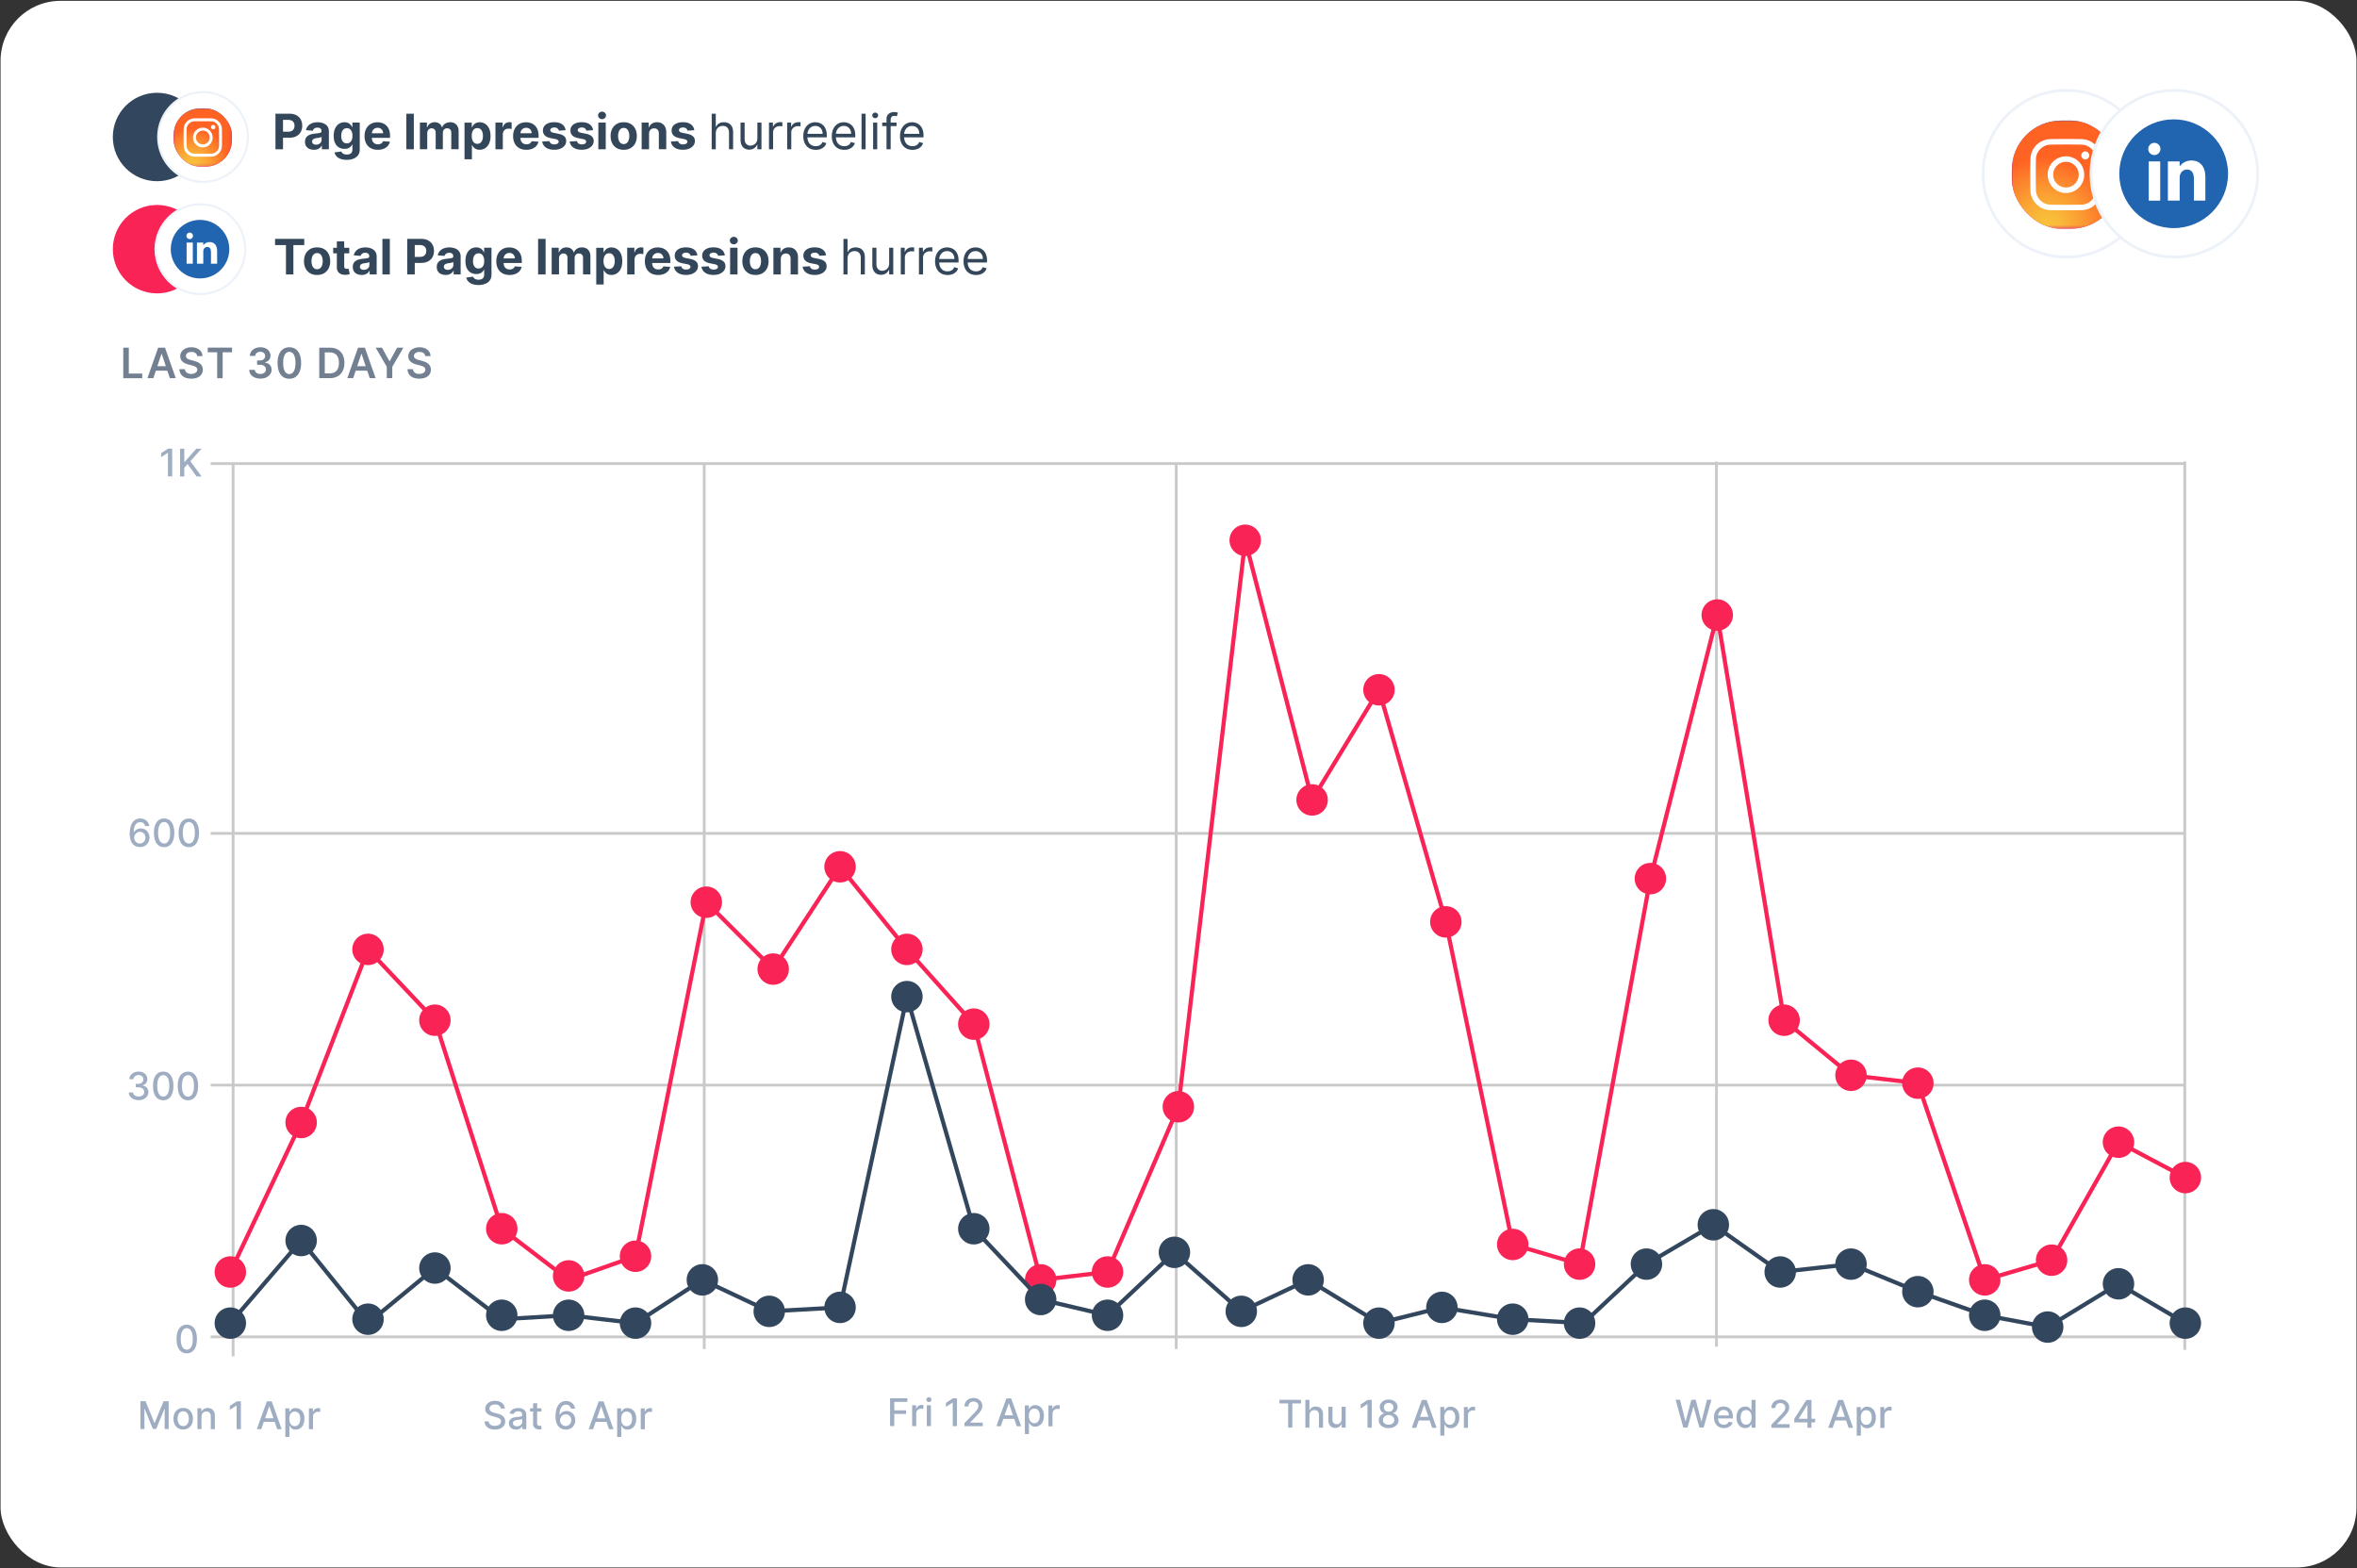 <svg xmlns="http://www.w3.org/2000/svg" xmlns:xlink="http://www.w3.org/1999/xlink" id="Layer_2" data-name="Layer 2" viewBox="0 0 847.09 563.59"><rect x="0" y="0" width="847.09" height="563.59" fill="#333333" stroke="none"/><defs><radialGradient id="Unbenannter_Verlauf_4" cx="69.17" cy="59.37" r="14.57" data-name="Unbenannter Verlauf 4" fx="69.17" fy="59.37" gradientUnits="userSpaceOnUse"><stop offset=".03" stop-color="#fff"/><stop offset=".11" stop-color="#f6f6f6"/><stop offset=".23" stop-color="#dedede"/><stop offset=".38" stop-color="#b8b8b8"/><stop offset=".55" stop-color="#838383"/><stop offset=".74" stop-color="#3f3f3f"/><stop offset=".91"/></radialGradient><radialGradient id="Unbenannter_Verlauf_50" cx="69.17" cy="59.37" r="14.57" data-name="Unbenannter Verlauf 50" fx="69.17" fy="59.37" gradientUnits="userSpaceOnUse"><stop offset=".03" stop-color="#f9c13c"/><stop offset=".19" stop-color="#f9b839"/><stop offset=".43" stop-color="#fba033"/><stop offset=".74" stop-color="#fd7a2a"/><stop offset=".91" stop-color="#ff6324"/></radialGradient><radialGradient xlink:href="#Unbenannter_Verlauf_4" id="Unbenannter_Verlauf_4-2" cx="735.58" cy="81.24" r="27.06" data-name="Unbenannter Verlauf 4" fx="735.58" fy="81.24"/><radialGradient xlink:href="#Unbenannter_Verlauf_50" id="Unbenannter_Verlauf_50-2" cx="735.58" cy="81.24" r="27.06" data-name="Unbenannter Verlauf 50" fx="735.58" fy="81.24"/><filter id="luminosity-noclip" width="20.94" height="20.94" x="62.42" y="38.95" color-interpolation-filters="sRGB" filterUnits="userSpaceOnUse"><feFlood flood-color="#fff" result="bg"/><feBlend in="SourceGraphic" in2="bg"/></filter><filter id="luminosity-noclip-2" width="20.94" height="32766" x="62.42" y="-5338.66" color-interpolation-filters="sRGB" filterUnits="userSpaceOnUse"><feFlood flood-color="#fff" result="bg"/><feBlend in="SourceGraphic" in2="bg"/></filter><filter id="luminosity-noclip-3" width="38.88" height="38.88" x="723.05" y="43.33" color-interpolation-filters="sRGB" filterUnits="userSpaceOnUse"><feFlood flood-color="#fff" result="bg"/><feBlend in="SourceGraphic" in2="bg"/></filter><filter id="luminosity-noclip-4" width="38.88" height="32766" x="723.05" y="-5338.66" color-interpolation-filters="sRGB" filterUnits="userSpaceOnUse"><feFlood flood-color="#fff" result="bg"/><feBlend in="SourceGraphic" in2="bg"/></filter><linearGradient id="Unbenannter_Verlauf_51" x1="75.66" x2="70.13" y1="59.74" y2="39.1" data-name="Unbenannter Verlauf 51" gradientUnits="userSpaceOnUse"><stop offset="0" stop-color="#d61380"/><stop offset=".25" stop-color="#d31481"/><stop offset=".41" stop-color="#ca1884"/><stop offset=".54" stop-color="#bc1e8a"/><stop offset=".65" stop-color="#a72892"/><stop offset=".76" stop-color="#8d349d"/><stop offset=".86" stop-color="#6c44aa"/><stop offset=".95" stop-color="#4655b9"/><stop offset="1" stop-color="#2f61c3"/></linearGradient><linearGradient xlink:href="#Unbenannter_Verlauf_51" id="Unbenannter_Verlauf_51-2" x1="747.62" x2="737.36" y1="81.92" y2="43.61" data-name="Unbenannter Verlauf 51"/><mask id="mask" width="20.94" height="20.94" x="62.42" y="38.95" maskUnits="userSpaceOnUse"><g filter="url(#luminosity-noclip)"><g mask="url(#mask-1)"><rect width="20.94" height="20.94" x="62.42" y="38.95" fill="url(#Unbenannter_Verlauf_4)" stroke-width="0" rx="7.41" ry="7.41" style="mix-blend-mode:multiply"/></g></g></mask><mask id="mask-2" width="38.88" height="38.88" x="723.05" y="43.33" maskUnits="userSpaceOnUse"><g filter="url(#luminosity-noclip-3)"><g mask="url(#mask-3)"><rect width="38.88" height="38.88" x="723.05" y="43.33" fill="url(#Unbenannter_Verlauf_4-2)" stroke-width="0" rx="9.95" ry="9.95" style="mix-blend-mode:multiply"/></g></g></mask><style>.cls-13,.cls-14,.cls-15,.cls-3,.cls-6,.cls-8,.cls-9{stroke-width:0}.cls-3{fill:#c9c9c9}.cls-6{fill:#f92356}.cls-8{fill:#ecf2f8}.cls-9{fill:#34475a}.cls-13{fill:#fff}.cls-14{fill:#32465d}.cls-15{fill:#2164af}</style></defs><g id="Layer_1-2" data-name="Layer 1"><rect width="846.7" height="562.98" x=".2" y=".3" class="cls-13" rx="21.55" ry="21.55"/><path d="M784.69 165.81h1v319.27h-1z" class="cls-3"/><path d="M75.71 166.09H785.4v1H75.71zm0 132.89H785.4v1H75.71zm0 90.48H785.4v1H75.71zm0 90.47H785.4v1H75.71z" class="cls-3"/><path d="M616.39 165.88h1v318.1h-1zm-194.16.82h1v318.1h-1zm-169.64 0h1v318.1h-1zm-169.31-.01h1v320.74h-1z" class="cls-3"/><circle cx="82.78" cy="457.11" r="5.65" class="cls-6"/><circle cx="108.23" cy="403.39" r="5.65" class="cls-6"/><circle cx="132.26" cy="341.18" r="5.65" class="cls-6"/><circle cx="156.3" cy="366.63" r="5.65" class="cls-6"/><circle cx="253.84" cy="324.22" r="5.65" class="cls-6"/><circle cx="204.36" cy="458.52" r="5.65" class="cls-6"/><circle cx="228.4" cy="451.45" r="5.65" class="cls-6"/><circle cx="180.33" cy="441.56" r="5.65" class="cls-6"/><circle cx="277.88" cy="348.25" r="5.65" class="cls-6"/><circle cx="301.91" cy="311.49" r="5.65" class="cls-6"/><circle cx="325.94" cy="341.18" r="5.65" class="cls-6"/><circle cx="349.98" cy="368.04" r="5.65" class="cls-6"/><circle cx="374.01" cy="459.94" r="5.65" class="cls-6"/><circle cx="398.04" cy="457.11" r="5.65" class="cls-6"/><circle cx="423.49" cy="397.73" r="5.65" class="cls-6"/><circle cx="447.52" cy="194.16" r="5.65" class="cls-6"/><circle cx="471.56" cy="287.46" r="5.65" class="cls-6"/><circle cx="495.59" cy="247.88" r="5.65" class="cls-6"/><circle cx="519.62" cy="331.29" r="5.65" class="cls-6"/><circle cx="543.66" cy="447.21" r="5.65" class="cls-6"/><circle cx="567.69" cy="454.28" r="5.65" class="cls-6"/><circle cx="593.14" cy="315.74" r="5.65" class="cls-6"/><circle cx="617.17" cy="221.02" r="5.65" class="cls-6"/><circle cx="641.2" cy="366.63" r="5.65" class="cls-6"/><circle cx="665.24" cy="386.42" r="5.65" class="cls-6"/><circle cx="689.27" cy="389.25" r="5.65" class="cls-6"/><circle cx="713.3" cy="459.94" r="5.65" class="cls-6"/><circle cx="737.33" cy="452.87" r="5.65" class="cls-6"/><circle cx="761.37" cy="410.46" r="5.65" class="cls-6"/><circle cx="785.4" cy="423.18" r="5.65" class="cls-6"/><path d="m712.82 460.86-24.11-70.92-23.78-2.8-24.42-20.11-23.5-142.35-23.15 91.24-25.58 139.31-25.27-7.43-.09-.44-24.03-115.92-23.55-81.71-24.07 39.64-23.47-91.14-23.58 199.7-.04.1-25.62 59.77-25.11 2.96-24.15-92.35-23.92-26.73-23.41-28.91L278 349.44l-23.7-23.7-25.25 126.28-24.82 8.76-24.54-18.77-.07-.22-23.99-74.77-23.1-24.46-23.6 61.1-25.47 53.77-1.36-.64 25.45-53.72 24.44-63.27 24.97 26.44.05.16 23.96 74.7 23.53 17.99 23.24-8.2 25.64-128.19 24.37 24.37 24.1-36.85 24.68 30.49 24.13 26.97 23.91 91.43 22.95-2.7 25.24-58.87 24.49-207.46 24.59 95.47 24-39.52 24.5 85.05 23.96 115.54 22.8 6.71 25.3-137.73 24.92-98.25 24.58 148.88 23.64 19.47 24.29 2.86 23.95 70.45 23.05-6.78 24.24-42.78 24.68 13.07-.7 1.32-23.39-12.38-23.82 42.04-25.02 7.36z" class="cls-6"/><circle cx="82.78" cy="475.49" r="5.65" class="cls-14"/><circle cx="108.23" cy="445.8" r="5.65" class="cls-14"/><circle cx="132.26" cy="474.07" r="5.65" class="cls-14"/><circle cx="156.3" cy="455.69" r="5.65" class="cls-14"/><circle cx="180.33" cy="472.66" r="5.65" class="cls-14"/><circle cx="204.36" cy="472.66" r="5.65" class="cls-14"/><circle cx="228.4" cy="475.49" r="5.65" class="cls-14"/><circle cx="252.43" cy="459.94" r="5.65" class="cls-14"/><circle cx="276.46" cy="471.25" r="5.65" class="cls-14"/><circle cx="301.91" cy="469.83" r="5.65" class="cls-14"/><circle cx="325.94" cy="358.15" r="5.65" class="cls-14"/><circle cx="349.98" cy="441.56" r="5.65" class="cls-14"/><circle cx="374.01" cy="467" r="5.65" class="cls-14"/><circle cx="398.04" cy="472.66" r="5.65" class="cls-14"/><circle cx="422.08" cy="450.04" r="5.65" class="cls-14"/><circle cx="446.11" cy="471.25" r="5.65" class="cls-14"/><circle cx="470.14" cy="459.94" r="5.65" class="cls-14"/><circle cx="495.59" cy="475.49" r="5.65" class="cls-14"/><circle cx="518.21" cy="469.83" r="5.65" class="cls-14"/><circle cx="543.66" cy="474.07" r="5.65" class="cls-14"/><circle cx="567.69" cy="475.49" r="5.65" class="cls-14"/><circle cx="591.72" cy="454.28" r="5.65" class="cls-14"/><circle cx="615.76" cy="440.14" r="5.65" class="cls-14"/><circle cx="639.79" cy="457.11" r="5.65" class="cls-14"/><circle cx="665.24" cy="454.28" r="5.65" class="cls-14"/><circle cx="689.27" cy="464.18" r="5.65" class="cls-14"/><circle cx="713.3" cy="472.66" r="5.65" class="cls-14"/><circle cx="735.92" cy="476.9" r="5.65" class="cls-14"/><circle cx="761.37" cy="461.35" r="5.65" class="cls-14"/><circle cx="785.4" cy="475.49" r="5.65" class="cls-14"/><path d="m736.07 477.69-23.02-4.32-24.03-8.49-23.89-9.83-25.54 2.83-23.87-16.85-23.55 13.85-22.79 21.37-25.77-1.43-25.37-4.22-22.77 5.69-25.37-15.5-24.12 11.34-23.89-21.08-23.83 22.43-24.64-5.8-.16-.16-24.15-25.58-.05-.17-23.21-80.55-23.53 109.33-26.21 1.45-23.82-11.21-23.91 15.47-24.24-2.85-24.24 1.43-23.79-18.19-24.15 19.9-23.95-29.58-24.86 29-1.14-.97 26.04-30.37 24.12 29.8 23.91-19.69 24.28 18.57 23.82-1.4 23.84 2.8 24.15-15.63 24.24 11.41 24.69-1.37 24.54-114.05 24.81 86.1 23.75 25.15 23.42 5.52 24.24-22.82 24.18 21.34 23.95-11.28 25.52 15.6 22.47-5.61 25.6 4.26 25.04 1.39 22.52-21.09 24.45-14.38 24.2 17.08 25.35-2.82.18.08 24.03 9.89 23.95 8.45 22.28 4.18 25.58-15.63 24.42 14.36-.76 1.29-23.64-13.91-25.31 15.47z" class="cls-14"/><path d="M99 53.64V40.86h5.04c.97 0 1.79.18 2.48.55s1.2.88 1.56 1.53c.36.65.54 1.4.54 2.25s-.18 1.6-.55 2.25-.9 1.15-1.59 1.52c-.69.36-1.53.54-2.51.54h-3.21v-2.17h2.78c.52 0 .95-.09 1.29-.27.34-.18.59-.43.76-.75.17-.32.25-.69.25-1.11s-.08-.8-.25-1.11c-.17-.32-.42-.57-.76-.74-.34-.18-.77-.27-1.3-.27h-1.82v10.57h-2.7zm13.81.18c-.61 0-1.16-.11-1.64-.32a2.47 2.47 0 0 1-1.13-.96c-.28-.42-.42-.95-.42-1.58 0-.53.1-.98.29-1.34.2-.36.46-.65.8-.87s.72-.39 1.15-.5.88-.19 1.36-.24c.56-.06 1.01-.11 1.35-.17.34-.05.59-.13.74-.23.15-.1.23-.26.23-.46v-.04c0-.4-.12-.7-.37-.92-.25-.22-.6-.32-1.05-.32-.48 0-.86.1-1.14.32-.28.21-.47.47-.56.79l-2.46-.2c.12-.58.37-1.09.74-1.51.37-.43.84-.76 1.42-.99.58-.23 1.25-.35 2.02-.35.53 0 1.04.06 1.53.19.49.12.92.32 1.3.58.38.26.68.6.9 1.01.22.41.33.9.33 1.47v6.47h-2.52v-1.33h-.07c-.15.3-.36.56-.62.79s-.57.4-.93.53c-.36.13-.78.19-1.25.19zm.76-1.83c.39 0 .74-.08 1.04-.23.3-.16.53-.37.71-.63s.26-.57.26-.91V49.2c-.08.05-.2.1-.34.15-.14.04-.31.08-.48.12s-.36.07-.54.09c-.18.03-.34.05-.49.07-.31.05-.58.12-.82.22-.23.1-.41.23-.54.4-.13.17-.19.38-.19.63 0 .36.13.64.4.83.26.19.6.28 1.01.28zm11.02 5.45c-.86 0-1.6-.12-2.21-.35-.61-.24-1.1-.55-1.46-.96-.36-.4-.6-.86-.71-1.36l2.46-.33c.08.19.19.37.36.54.16.17.38.3.65.4.27.1.6.15.98.15.58 0 1.06-.14 1.43-.42.38-.28.56-.75.56-1.41v-1.75h-.11c-.12.27-.29.52-.52.75-.23.24-.53.43-.9.58-.37.15-.8.22-1.31.22-.72 0-1.37-.17-1.96-.5s-1.06-.85-1.4-1.54c-.35-.69-.52-1.57-.52-2.63s.18-1.99.53-2.72c.35-.73.83-1.27 1.41-1.64s1.24-.54 1.94-.54c.54 0 .99.09 1.35.27s.65.41.88.67c.22.27.39.53.51.79h.1v-1.61h2.64v9.68c0 .82-.2 1.5-.6 2.05-.4.55-.95.96-1.66 1.24s-1.52.42-2.43.42zm.06-5.93c.43 0 .79-.11 1.09-.32.3-.21.53-.52.69-.92s.24-.88.24-1.45-.08-1.05-.24-1.46-.39-.74-.69-.96c-.3-.23-.66-.34-1.09-.34s-.81.12-1.1.35c-.3.24-.53.56-.68.98s-.23.9-.23 1.44.08 1.03.23 1.43c.16.4.38.71.68.93.3.22.66.33 1.1.33zm11.12 2.32c-.99 0-1.83-.2-2.54-.6a4.04 4.04 0 0 1-1.64-1.71c-.38-.74-.57-1.61-.57-2.62s.19-1.85.57-2.6c.38-.74.92-1.33 1.62-1.74.7-.42 1.52-.62 2.46-.62.63 0 1.22.1 1.77.3.55.2 1.03.5 1.44.91.41.4.73.91.96 1.52.23.61.34 1.32.34 2.14v.73h-8.09v-1.65h5.59c0-.38-.08-.72-.25-1.02-.17-.29-.4-.53-.69-.7-.29-.17-.63-.25-1.02-.25s-.76.09-1.07.28c-.31.19-.55.43-.73.74-.17.31-.26.66-.27 1.03v1.57c0 .47.09.88.27 1.23.18.34.43.61.75.8.32.19.71.28 1.15.28.3 0 .57-.04.81-.12.25-.08.46-.21.63-.37s.31-.37.4-.61l2.46.16a3.29 3.29 0 0 1-.76 1.54c-.38.44-.88.78-1.49 1.02s-1.3.37-2.09.37zm12.96-12.97v12.78h-2.7V40.86h2.7zm2.18 12.78v-9.59h2.53v1.69h.11c.2-.56.53-1 1-1.33.47-.33 1.02-.49 1.67-.49s1.22.16 1.68.49c.46.33.77.77.92 1.33h.1c.2-.55.55-.99 1.06-1.32s1.12-.5 1.83-.5c.89 0 1.62.28 2.18.85s.84 1.37.84 2.41v6.45h-2.65v-5.92c0-.53-.14-.93-.42-1.2-.28-.27-.64-.4-1.06-.4-.48 0-.86.15-1.13.46s-.41.71-.41 1.21v5.85h-2.58v-5.98c0-.47-.13-.84-.4-1.12-.27-.28-.62-.42-1.06-.42-.3 0-.56.07-.8.22s-.42.35-.56.62c-.14.26-.21.57-.21.93v5.75h-2.66zm16.03 3.6V44.06h2.62v1.61h.12c.12-.26.29-.52.51-.79.22-.27.51-.49.87-.67s.81-.27 1.34-.27c.7 0 1.34.18 1.94.55.59.36 1.06.91 1.42 1.64.35.73.53 1.64.53 2.74s-.17 1.97-.52 2.71c-.34.73-.81 1.29-1.4 1.67-.59.38-1.25.57-1.98.57-.52 0-.95-.09-1.31-.26a2.59 2.59 0 0 1-.88-.65c-.23-.26-.4-.52-.52-.79h-.08v5.13h-2.66zm2.6-8.39c0 .57.08 1.07.24 1.49.16.42.39.75.69.99.3.24.66.35 1.09.35s.8-.12 1.1-.36.53-.57.68-1 .23-.92.23-1.48-.08-1.04-.23-1.46-.38-.75-.68-.99c-.3-.24-.67-.36-1.1-.36s-.8.11-1.1.34c-.3.23-.53.55-.68.97-.16.42-.24.92-.24 1.49zm8.52 4.79v-9.59h2.58v1.67h.1c.17-.6.47-1.05.88-1.35a2.3 2.3 0 0 1 1.42-.46c.13 0 .28 0 .43.03.15.02.29.04.41.07v2.36c-.12-.04-.3-.07-.52-.1s-.42-.04-.61-.04c-.39 0-.74.08-1.05.25-.31.17-.55.4-.72.7s-.27.64-.27 1.04v5.42h-2.66zm11.1.19c-.99 0-1.83-.2-2.54-.6a4.04 4.04 0 0 1-1.64-1.71c-.38-.74-.57-1.61-.57-2.62s.19-1.85.57-2.6c.38-.74.92-1.33 1.62-1.74.7-.42 1.52-.62 2.46-.62.63 0 1.22.1 1.77.3.55.2 1.03.5 1.44.91.41.4.73.91.96 1.52.23.61.34 1.32.34 2.14v.73h-8.09v-1.65h5.59c0-.38-.08-.72-.25-1.02-.17-.29-.4-.53-.69-.7-.29-.17-.63-.25-1.02-.25s-.76.09-1.07.28c-.31.19-.55.43-.73.74-.17.31-.26.66-.27 1.03v1.57c0 .47.09.88.27 1.23.18.34.43.61.75.8.32.19.71.28 1.15.28.3 0 .57-.04.81-.12.25-.08.46-.21.63-.37s.31-.37.4-.61l2.46.16a3.29 3.29 0 0 1-.76 1.54c-.38.44-.88.78-1.49 1.02s-1.3.37-2.09.37zm14.11-7.04-2.43.15c-.04-.21-.13-.4-.27-.57-.14-.17-.32-.3-.54-.41-.22-.1-.49-.15-.8-.15-.41 0-.76.09-1.04.26s-.42.4-.42.69c0 .23.09.42.27.58.18.16.5.29.94.38l1.74.35c.93.19 1.63.5 2.08.92.46.42.69.98.69 1.67 0 .63-.18 1.18-.55 1.65-.37.47-.87.84-1.51 1.11-.64.26-1.37.4-2.21.4-1.27 0-2.28-.27-3.03-.8s-1.19-1.25-1.32-2.17l2.62-.14c.08.39.27.68.57.88.3.2.69.3 1.17.3s.84-.09 1.13-.27c.29-.18.43-.42.43-.7 0-.24-.11-.44-.31-.6-.2-.16-.51-.28-.92-.36l-1.66-.33c-.94-.19-1.63-.51-2.09-.97-.46-.46-.68-1.05-.68-1.77 0-.62.17-1.15.5-1.59s.81-.79 1.42-1.03 1.32-.36 2.14-.36c1.21 0 2.16.26 2.86.77s1.1 1.21 1.22 2.09zm9.88 0-2.43.15c-.04-.21-.13-.4-.27-.57-.14-.17-.32-.3-.54-.41-.22-.1-.49-.15-.8-.15-.41 0-.76.09-1.04.26s-.42.4-.42.69c0 .23.09.42.27.58.18.16.5.29.94.38l1.74.35c.93.19 1.63.5 2.08.92.46.42.69.98.69 1.67 0 .63-.18 1.18-.55 1.65-.37.47-.87.84-1.51 1.11-.64.26-1.37.4-2.21.4-1.27 0-2.28-.27-3.03-.8s-1.19-1.25-1.32-2.17l2.62-.14c.08.39.27.68.57.88.3.2.69.3 1.17.3s.84-.09 1.13-.27c.29-.18.43-.42.43-.7 0-.24-.11-.44-.31-.6-.2-.16-.51-.28-.92-.36l-1.66-.33c-.94-.19-1.63-.51-2.09-.97-.46-.46-.68-1.05-.68-1.77 0-.62.17-1.15.5-1.59s.81-.79 1.42-1.03 1.32-.36 2.14-.36c1.21 0 2.16.26 2.86.77s1.1 1.21 1.22 2.09zm3.23-3.97c-.4 0-.73-.13-1.01-.4-.28-.26-.42-.58-.42-.95s.14-.68.42-.95c.28-.26.62-.4 1.01-.4s.73.13 1.01.4c.28.26.42.58.42.95s-.14.69-.42.95c-.28.26-.62.4-1.01.4zm-1.34 10.82v-9.59h2.66v9.59h-2.66zm9.12.19c-.97 0-1.81-.21-2.51-.62-.71-.41-1.25-.99-1.63-1.74s-.57-1.61-.57-2.59.19-1.86.57-2.6c.38-.74.93-1.32 1.63-1.74.71-.41 1.54-.62 2.51-.62s1.81.21 2.51.62c.71.41 1.25.99 1.63 1.74.38.74.57 1.61.57 2.6s-.19 1.84-.57 2.59-.93 1.32-1.63 1.74c-.71.41-1.54.62-2.51.62zm.01-2.06c.44 0 .81-.13 1.1-.38.3-.25.52-.6.67-1.03.15-.44.23-.93.23-1.49s-.08-1.06-.23-1.49c-.15-.44-.38-.78-.67-1.04-.29-.25-.66-.38-1.1-.38s-.82.13-1.12.38-.53.6-.68 1.04c-.15.44-.23.93-.23 1.49s.08 1.05.23 1.49c.15.44.38.78.68 1.03s.67.38 1.12.38zm9.1-3.67v5.54h-2.66v-9.59h2.53v1.69h.11c.21-.56.57-1 1.07-1.33.5-.33 1.11-.49 1.82-.49.67 0 1.25.15 1.74.44.5.29.88.71 1.16 1.25.27.54.41 1.18.41 1.92v6.1h-2.66V48c0-.59-.15-1.05-.45-1.38-.3-.33-.72-.5-1.25-.5-.36 0-.67.08-.95.23s-.49.38-.64.67c-.15.29-.23.65-.23 1.06zm16.25-1.31-2.43.15c-.04-.21-.13-.4-.27-.57-.14-.17-.32-.3-.54-.41-.22-.1-.49-.15-.8-.15-.41 0-.76.09-1.04.26s-.42.4-.42.69c0 .23.09.42.27.58.18.16.5.29.94.38l1.74.35c.93.19 1.63.5 2.08.92.46.42.69.98.69 1.67 0 .63-.18 1.18-.55 1.65-.37.47-.87.84-1.51 1.11-.64.26-1.37.4-2.21.4-1.27 0-2.28-.27-3.03-.8s-1.19-1.25-1.32-2.17l2.62-.14c.08.39.27.68.57.88.3.2.69.3 1.17.3s.84-.09 1.13-.27c.29-.18.43-.42.43-.7 0-.24-.11-.44-.31-.6-.2-.16-.51-.28-.92-.36l-1.66-.33c-.94-.19-1.63-.51-2.09-.97-.46-.46-.68-1.05-.68-1.77 0-.62.17-1.15.5-1.59s.81-.79 1.42-1.03 1.32-.36 2.14-.36c1.21 0 2.16.26 2.86.77s1.1 1.21 1.22 2.09zm7.73 1.08v5.77h-1.47V40.86h1.47v4.69h.12c.22-.5.56-.89 1.01-1.18.45-.29 1.05-.44 1.81-.44.65 0 1.22.13 1.72.39.49.26.87.66 1.15 1.19.27.54.41 1.21.41 2.04v6.09H262v-5.99c0-.76-.2-1.35-.59-1.77-.39-.42-.94-.63-1.63-.63-.48 0-.91.1-1.29.31s-.68.5-.9.89c-.22.39-.33.87-.33 1.42zm14.95 1.85v-5.67h1.47v9.59h-1.47v-1.62h-.1c-.22.49-.57.9-1.05 1.24-.47.34-1.07.51-1.8.51-.6 0-1.13-.13-1.6-.4-.47-.26-.83-.66-1.1-1.2-.27-.54-.4-1.21-.4-2.03v-6.09h1.47v5.99c0 .7.2 1.26.59 1.67.39.42.9.62 1.51.62.37 0 .74-.09 1.12-.28s.7-.47.96-.86.39-.88.39-1.48zm4.17 3.92v-9.59h1.42v1.45h.1c.17-.47.49-.86.95-1.16.46-.29.97-.44 1.55-.44h.41c.17 0 .29.01.37.02v1.5s-.16-.03-.34-.06c-.18-.03-.36-.04-.56-.04-.47 0-.88.1-1.25.29a2.174 2.174 0 0 0-1.18 1.96v6.07h-1.47zm6.54 0v-9.59h1.42v1.45h.1c.17-.47.49-.86.95-1.16.46-.29.97-.44 1.55-.44h.41c.17 0 .29.01.37.02v1.5s-.16-.03-.34-.06c-.18-.03-.36-.04-.56-.04-.47 0-.88.1-1.25.29a2.174 2.174 0 0 0-1.18 1.96v6.07h-1.47zm10.26.2c-.92 0-1.72-.21-2.39-.62s-1.18-.98-1.54-1.72c-.36-.74-.54-1.6-.54-2.58s.18-1.85.54-2.6c.36-.75.86-1.34 1.51-1.76.65-.42 1.4-.63 2.27-.63.5 0 .99.08 1.48.25.49.17.93.44 1.33.81.4.37.72.87.96 1.48s.36 1.37.36 2.26v.62h-7.39v-1.27h5.89c0-.54-.11-1.02-.32-1.45-.21-.42-.52-.76-.91-1-.39-.25-.86-.37-1.39-.37-.59 0-1.09.14-1.52.43s-.75.67-.98 1.13c-.23.46-.34.96-.34 1.49v.85c0 .72.13 1.34.38 1.84s.6.88 1.05 1.14c.45.26.97.39 1.57.39.39 0 .74-.06 1.05-.17.31-.11.58-.28.81-.5.23-.22.41-.5.53-.83l1.42.4c-.15.48-.4.91-.75 1.27s-.79.65-1.31.85c-.52.2-1.11.3-1.75.3zm10.24 0c-.92 0-1.72-.21-2.39-.62s-1.18-.98-1.54-1.72c-.36-.74-.54-1.6-.54-2.58s.18-1.85.54-2.6c.36-.75.86-1.34 1.51-1.76.65-.42 1.4-.63 2.27-.63.5 0 .99.08 1.48.25.49.17.93.44 1.33.81.4.37.72.87.96 1.48s.36 1.37.36 2.26v.62H300v-1.27h5.89c0-.54-.11-1.02-.32-1.45-.21-.42-.52-.76-.91-1-.39-.25-.86-.37-1.39-.37-.59 0-1.09.14-1.52.43s-.75.67-.98 1.13c-.23.46-.34.96-.34 1.49v.85c0 .72.13 1.34.38 1.84s.6.88 1.05 1.14c.45.26.97.39 1.57.39.39 0 .74-.06 1.05-.17.31-.11.58-.28.81-.5.23-.22.41-.5.53-.83l1.42.4c-.15.48-.4.91-.75 1.27s-.79.65-1.31.85c-.52.2-1.11.3-1.75.3zm7.69-12.98v12.78h-1.47V40.86h1.47zm3.44 1.6c-.29 0-.53-.1-.74-.29-.21-.2-.31-.43-.31-.71s.1-.51.31-.71.45-.29.74-.29.53.1.74.29.31.43.31.71-.1.51-.31.71c-.21.2-.45.29-.74.29zm-.74 11.18v-9.59h1.47v9.59h-1.47zm8.43-9.59v1.25h-5.17v-1.25h5.17zm-3.62 9.59V42.73c0-.55.13-1.01.39-1.37.26-.37.59-.64 1.01-.82.41-.18.85-.27 1.3-.27.36 0 .66.03.89.09.23.06.4.11.51.16l-.42 1.27c-.07-.02-.18-.06-.31-.09-.13-.04-.3-.06-.51-.06-.49 0-.84.12-1.05.37-.21.25-.32.61-.32 1.08v10.56h-1.47zm9.32.2c-.92 0-1.72-.21-2.39-.62s-1.18-.98-1.54-1.72c-.36-.74-.54-1.6-.54-2.58s.18-1.85.54-2.6c.36-.75.86-1.34 1.51-1.76.65-.42 1.4-.63 2.27-.63.5 0 .99.08 1.48.25.49.17.93.44 1.33.81.4.37.72.87.96 1.48s.36 1.37.36 2.26v.62h-7.39v-1.27h5.89c0-.54-.11-1.02-.32-1.45-.21-.42-.52-.76-.91-1-.39-.25-.86-.37-1.39-.37-.59 0-1.09.14-1.52.43s-.75.67-.98 1.13c-.23.46-.34.96-.34 1.49v.85c0 .72.13 1.34.38 1.84s.6.88 1.05 1.14c.45.26.97.39 1.57.39.39 0 .74-.06 1.05-.17.31-.11.58-.28.81-.5.23-.22.41-.5.53-.83l1.42.4c-.15.48-.4.91-.75 1.27s-.79.65-1.31.85c-.52.2-1.11.3-1.75.3z" class="cls-9"/><circle cx="56.44" cy="49.23" r="15.89" class="cls-14"/><circle cx="72.97" cy="49.23" r="16.13" class="cls-13"/><path d="M72.97 65.74c-9.1 0-16.5-7.4-16.5-16.5s7.4-16.5 16.5-16.5 16.5 7.4 16.5 16.5-7.4 16.5-16.5 16.5zm0-32.26c-8.69 0-15.75 7.07-15.75 15.75s7.07 15.75 15.75 15.75 15.75-7.07 15.75-15.75-7.07-15.75-15.75-15.75z" class="cls-8"/><rect width="20.94" height="20.94" x="62.42" y="38.95" fill="url(#Unbenannter_Verlauf_51)" stroke-width="0" rx="9.54" ry="9.54"/><g mask="url(#mask)"><rect width="20.94" height="20.94" x="62.42" y="38.95" fill="url(#Unbenannter_Verlauf_50)" stroke-width="0" rx="9.54" ry="9.54"/></g><path d="M76.74 46.46a.778.778 0 0 1-.89-.89c.05-.33.32-.6.65-.65.53-.08.97.37.89.89-.05.33-.32.6-.65.65zm-3.85-2.89c-1.02 0-2.03.01-3.05.03-1.48.04-2.73 1.29-2.77 2.77-.04 2.03-.04 4.06 0 6.09.04 1.48 1.29 2.73 2.77 2.77a155.068 155.068 0 0 0 6.1 0c1.48-.04 2.73-1.29 2.77-2.77.04-2.03.04-4.06 0-6.09-.04-1.48-1.29-2.73-2.77-2.77-1.02-.02-2.03-.03-3.05-.03m0-1.06c1.02 0 2.05.01 3.07.03.99.02 1.93.43 2.65 1.15s1.13 1.66 1.15 2.65c.04 2.04.04 4.1 0 6.14-.02.99-.43 1.93-1.15 2.65s-1.66 1.13-2.65 1.15a157.108 157.108 0 0 1-6.14 0c-.99-.02-1.93-.43-2.65-1.15a3.851 3.851 0 0 1-1.15-2.65c-.04-2.04-.04-4.1 0-6.14.02-.99.43-1.93 1.15-2.65s1.66-1.13 2.65-1.15c1.02-.02 2.05-.03 3.07-.03zm0 4.43c-1.36 0-2.47 1.11-2.47 2.48s1.1 2.48 2.47 2.48 2.47-1.11 2.47-2.48-1.1-2.48-2.47-2.48m0-1.07c1.95 0 3.53 1.59 3.53 3.55s-1.59 3.55-3.53 3.55-3.53-1.59-3.53-3.55 1.59-3.55 3.53-3.55z" class="cls-13"/><circle cx="56.44" cy="89.54" r="15.89" class="cls-6"/><circle cx="72.02" cy="89.54" r="16.13" class="cls-13"/><path d="M72.02 106.05c-9.1 0-16.5-7.4-16.5-16.5s7.4-16.5 16.5-16.5 16.5 7.4 16.5 16.5-7.4 16.5-16.5 16.5zm0-32.26c-8.69 0-15.75 7.07-15.75 15.75s7.07 15.75 15.75 15.75 15.75-7.07 15.75-15.75-7.07-15.75-15.75-15.75z" class="cls-8"/><path d="M71.89 79.02c5.81 0 10.52 4.71 10.52 10.52s-4.71 10.52-10.52 10.52-10.52-4.71-10.52-10.52 4.71-10.52 10.52-10.52z" class="cls-15"/><path d="M67.1 87.16h-.03v7.6h2.22v-7.6H67.1zm10.16.61c-.46-.51-1.13-.78-1.92-.78-1.13 0-1.81.58-2.11.92l-.18.21v-.96h-2.27v7.59h2.28v-4.4c0-.19.02-.45.09-.64.23-.61.73-.98 1.33-.98.86 0 1.34.64 1.34 1.8v4.22h2.22v-4.51c0-1.07-.26-1.9-.77-2.47zm-9.08-4.2c-.65 0-1.18.53-1.18 1.18s.53 1.18 1.18 1.18 1.18-.53 1.18-1.18-.53-1.18-1.18-1.18z" class="cls-13"/><path d="M98.85 88.07v-2.23h10.5v2.23h-3.91v10.55h-2.67V88.07h-3.91zm15.11 10.74c-.97 0-1.81-.21-2.51-.62-.71-.41-1.25-.99-1.63-1.74s-.57-1.61-.57-2.59.19-1.86.57-2.6c.38-.74.93-1.32 1.63-1.74.71-.41 1.54-.62 2.51-.62s1.81.21 2.51.62c.71.41 1.25.99 1.63 1.74.38.74.57 1.61.57 2.6s-.19 1.84-.57 2.59-.93 1.32-1.63 1.74c-.71.41-1.54.62-2.51.62zm.02-2.06c.44 0 .81-.13 1.1-.38.3-.25.52-.6.67-1.03.15-.44.23-.93.23-1.49s-.08-1.06-.23-1.49c-.15-.44-.38-.78-.67-1.04-.29-.25-.66-.38-1.1-.38s-.82.13-1.12.38-.53.6-.68 1.04c-.15.44-.23.93-.23 1.49s.08 1.05.23 1.49c.15.44.38.78.68 1.03s.67.38 1.12.38zm11.54-7.71v2h-5.77v-2h5.77zm-4.47-2.3h2.66v8.94c0 .25.04.44.11.57.08.14.18.23.32.28.13.05.29.08.47.08.12 0 .25-.01.37-.03.12-.02.22-.04.29-.05l.42 1.98c-.13.04-.32.09-.56.15-.24.06-.54.09-.88.1-.64.03-1.2-.06-1.68-.26s-.85-.5-1.12-.91-.4-.93-.39-1.56v-9.29zm8.93 12.06c-.61 0-1.16-.11-1.64-.32a2.47 2.47 0 0 1-1.13-.96c-.28-.42-.42-.95-.42-1.58 0-.53.1-.98.29-1.34.2-.36.46-.65.8-.87s.72-.39 1.15-.5.88-.19 1.36-.24c.56-.06 1.01-.11 1.35-.17.34-.05.59-.13.74-.23.15-.1.23-.26.23-.46v-.04c0-.4-.12-.7-.37-.92-.25-.22-.6-.32-1.05-.32-.48 0-.86.1-1.14.32-.28.21-.47.47-.56.79l-2.46-.2c.12-.58.37-1.09.74-1.51.37-.43.84-.76 1.42-.99.58-.23 1.25-.35 2.02-.35.53 0 1.04.06 1.53.19.49.12.92.32 1.3.58.38.26.68.6.9 1.01.22.41.33.9.33 1.47v6.47h-2.52V97.3h-.07c-.15.3-.36.56-.62.79s-.57.4-.93.53c-.36.13-.78.19-1.25.19zm.76-1.83c.39 0 .74-.08 1.04-.23.3-.16.53-.37.71-.63s.26-.57.26-.91v-1.02c-.08.05-.2.1-.34.15-.14.04-.31.08-.48.12s-.36.07-.54.09c-.18.03-.34.05-.49.07-.31.05-.58.12-.82.22-.23.1-.41.23-.54.4-.13.17-.19.38-.19.63 0 .36.13.64.4.83.26.19.6.28 1.01.28zm9.36-11.13v12.78h-2.66V85.84h2.66zm6.25 12.78V85.84h5.04c.97 0 1.79.18 2.48.55s1.2.88 1.56 1.53c.36.65.54 1.4.54 2.25s-.18 1.6-.55 2.25-.9 1.15-1.59 1.52c-.69.36-1.53.54-2.51.54h-3.21v-2.17h2.78c.52 0 .95-.09 1.29-.27.34-.18.59-.43.76-.75.17-.32.25-.69.25-1.11s-.08-.8-.25-1.11c-.17-.32-.42-.57-.76-.74-.34-.18-.77-.27-1.3-.27h-1.82v10.57h-2.7zm13.81.18c-.61 0-1.16-.11-1.64-.32a2.47 2.47 0 0 1-1.13-.96c-.28-.42-.42-.95-.42-1.58 0-.53.1-.98.29-1.34.2-.36.46-.65.8-.87s.72-.39 1.15-.5.88-.19 1.36-.24c.56-.06 1.01-.11 1.35-.17.34-.05.59-.13.74-.23.15-.1.23-.26.23-.46v-.04c0-.4-.12-.7-.37-.92-.25-.22-.6-.32-1.05-.32-.48 0-.86.1-1.14.32-.28.21-.47.47-.56.79l-2.46-.2c.12-.58.37-1.09.74-1.51.37-.43.84-.76 1.42-.99.58-.23 1.25-.35 2.02-.35.53 0 1.04.06 1.53.19.49.12.92.32 1.3.58.38.26.68.6.9 1.01.22.41.33.9.33 1.47v6.47h-2.52V97.3h-.07c-.15.3-.36.56-.62.79s-.57.4-.93.53c-.36.13-.78.19-1.25.19zm.76-1.83c.39 0 .74-.08 1.04-.23.3-.16.53-.37.71-.63s.26-.57.26-.91v-1.02c-.08.05-.2.1-.34.15-.14.04-.31.08-.48.12s-.36.07-.54.09c-.18.03-.34.05-.49.07-.31.05-.58.12-.82.22-.23.1-.41.23-.54.4-.13.17-.19.38-.19.63 0 .36.13.64.4.83.26.19.6.28 1.01.28zm11.02 5.45c-.86 0-1.6-.12-2.21-.35-.61-.24-1.1-.55-1.46-.96-.36-.4-.6-.86-.71-1.36l2.46-.33c.08.19.19.37.36.54.16.17.38.3.65.4.27.1.6.15.98.15.58 0 1.06-.14 1.43-.42.38-.28.56-.75.56-1.41v-1.75h-.11c-.12.27-.29.52-.52.75-.23.24-.53.43-.9.58-.37.15-.8.22-1.31.22-.72 0-1.37-.17-1.96-.5s-1.06-.85-1.4-1.54c-.35-.69-.52-1.57-.52-2.63s.18-1.99.53-2.72c.35-.73.83-1.27 1.41-1.64s1.24-.54 1.94-.54c.54 0 .99.09 1.35.27s.65.41.88.67c.22.27.39.53.51.79h.1v-1.61h2.64v9.68c0 .82-.2 1.5-.6 2.05-.4.55-.95.96-1.66 1.24s-1.52.42-2.43.42zm.06-5.93c.43 0 .79-.11 1.09-.32.3-.21.53-.52.69-.92s.24-.88.24-1.45-.08-1.05-.24-1.46-.39-.74-.69-.96c-.3-.23-.66-.34-1.09-.34s-.81.12-1.1.35c-.3.24-.53.56-.68.98s-.23.9-.23 1.44.08 1.03.23 1.43c.16.4.38.71.68.93.3.22.66.33 1.1.33zm11.12 2.32c-.99 0-1.83-.2-2.54-.6a4.04 4.04 0 0 1-1.64-1.71c-.38-.74-.57-1.61-.57-2.62s.19-1.85.57-2.6c.38-.74.92-1.33 1.62-1.74.7-.42 1.52-.62 2.46-.62.63 0 1.22.1 1.77.3.55.2 1.03.5 1.44.91.41.4.73.91.96 1.52.23.61.34 1.32.34 2.14v.73h-8.09v-1.65h5.59c0-.38-.08-.72-.25-1.02-.17-.29-.4-.53-.69-.7-.29-.17-.63-.25-1.02-.25s-.76.09-1.07.28c-.31.19-.55.43-.73.74-.17.31-.26.66-.27 1.03v1.57c0 .47.09.88.27 1.23.18.34.43.61.75.8.32.19.71.28 1.15.28.3 0 .57-.04.81-.12.25-.08.46-.21.63-.37s.31-.37.4-.61l2.46.16a3.29 3.29 0 0 1-.76 1.54c-.38.44-.88.78-1.49 1.02s-1.3.37-2.09.37zm12.97-12.97v12.78h-2.7V85.84h2.7zm2.18 12.78v-9.59h2.53v1.69h.11c.2-.56.53-1 1-1.33.47-.33 1.02-.49 1.67-.49s1.22.16 1.68.49c.46.33.77.77.92 1.33h.1c.2-.55.55-.99 1.06-1.32s1.12-.5 1.83-.5c.89 0 1.62.28 2.18.85s.84 1.37.84 2.41v6.45h-2.65v-5.92c0-.53-.14-.93-.42-1.2-.28-.27-.64-.4-1.06-.4-.48 0-.86.15-1.13.46s-.41.71-.41 1.21v5.85h-2.58v-5.98c0-.47-.13-.84-.4-1.12-.27-.28-.62-.42-1.06-.42-.3 0-.56.07-.8.22s-.42.35-.56.62c-.14.26-.21.57-.21.93v5.75h-2.66zm16.02 3.6V89.04h2.62v1.61h.12c.12-.26.29-.52.51-.79.22-.27.51-.49.87-.67s.81-.27 1.34-.27c.7 0 1.34.18 1.94.55.59.36 1.06.91 1.42 1.64.35.73.53 1.64.53 2.74s-.17 1.97-.52 2.71c-.34.73-.81 1.29-1.4 1.67-.59.38-1.25.57-1.98.57-.52 0-.95-.09-1.31-.26a2.59 2.59 0 0 1-.88-.65c-.23-.26-.4-.52-.52-.79h-.08v5.13h-2.66zm2.61-8.39c0 .57.08 1.07.24 1.49.16.42.39.75.69.99.3.24.66.35 1.09.35s.8-.12 1.1-.36.53-.57.68-1 .23-.92.23-1.48-.08-1.04-.23-1.46-.38-.75-.68-.99c-.3-.24-.67-.36-1.1-.36s-.8.11-1.1.34c-.3.23-.53.55-.68.97-.16.42-.24.92-.24 1.49zm8.51 4.79v-9.59h2.58v1.67h.1c.17-.6.47-1.05.88-1.35a2.3 2.3 0 0 1 1.42-.46c.13 0 .28 0 .43.03.15.02.29.04.41.07v2.36c-.12-.04-.3-.07-.52-.1s-.42-.04-.61-.04c-.39 0-.74.08-1.05.25-.31.17-.55.4-.72.7s-.27.64-.27 1.04v5.42h-2.66zm11.1.19c-.99 0-1.83-.2-2.54-.6a4.04 4.04 0 0 1-1.64-1.71c-.38-.74-.57-1.61-.57-2.62s.19-1.85.57-2.6c.38-.74.92-1.33 1.62-1.74.7-.42 1.52-.62 2.46-.62.63 0 1.22.1 1.77.3.55.2 1.03.5 1.44.91.41.4.73.91.96 1.52.23.61.34 1.32.34 2.14v.73h-8.09v-1.65h5.59c0-.38-.08-.72-.25-1.02-.17-.29-.4-.53-.69-.7-.29-.17-.63-.25-1.02-.25s-.76.09-1.07.28c-.31.19-.55.43-.73.74-.17.31-.26.66-.27 1.03v1.57c0 .47.09.88.27 1.23.18.34.43.61.75.8.32.19.71.28 1.15.28.3 0 .57-.04.81-.12.25-.08.46-.21.63-.37s.31-.37.4-.61l2.46.16a3.29 3.29 0 0 1-.76 1.54c-.38.44-.88.78-1.49 1.02s-1.3.37-2.09.37zm14.12-7.04-2.43.15c-.04-.21-.13-.4-.27-.57-.14-.17-.32-.3-.54-.41-.22-.1-.49-.15-.8-.15-.41 0-.76.09-1.04.26s-.42.4-.42.69c0 .23.09.42.27.58.18.16.5.29.94.38l1.74.35c.93.19 1.63.5 2.08.92.46.42.69.98.69 1.67 0 .63-.18 1.18-.55 1.65-.37.47-.87.84-1.51 1.11-.64.26-1.37.4-2.21.4-1.27 0-2.28-.27-3.03-.8s-1.19-1.25-1.32-2.17l2.62-.14c.08.39.27.68.57.88.3.2.69.3 1.17.3s.84-.09 1.13-.27c.29-.18.43-.42.43-.7 0-.24-.11-.44-.31-.6-.2-.16-.51-.28-.92-.36l-1.66-.33c-.94-.19-1.63-.51-2.09-.97-.46-.46-.68-1.05-.68-1.77 0-.62.17-1.15.5-1.59s.81-.79 1.42-1.03 1.32-.36 2.14-.36c1.21 0 2.16.26 2.86.77s1.1 1.21 1.22 2.09zm9.87 0-2.43.15c-.04-.21-.13-.4-.27-.57-.14-.17-.32-.3-.54-.41-.22-.1-.49-.15-.8-.15-.41 0-.76.09-1.04.26s-.42.4-.42.69c0 .23.09.42.27.58.18.16.5.29.94.38l1.74.35c.93.19 1.63.5 2.08.92.46.42.69.98.69 1.67 0 .63-.18 1.18-.55 1.65-.37.47-.87.84-1.51 1.11-.64.26-1.37.4-2.21.4-1.27 0-2.28-.27-3.03-.8s-1.19-1.25-1.32-2.17l2.62-.14c.08.39.27.68.57.88.3.2.69.3 1.17.3s.84-.09 1.13-.27c.29-.18.43-.42.43-.7 0-.24-.11-.44-.31-.6-.2-.16-.51-.28-.92-.36l-1.66-.33c-.94-.19-1.63-.51-2.09-.97-.46-.46-.68-1.05-.68-1.77 0-.62.17-1.15.5-1.59s.81-.79 1.42-1.03 1.32-.36 2.14-.36c1.21 0 2.16.26 2.86.77s1.1 1.21 1.22 2.09zm3.23-3.97c-.4 0-.73-.13-1.01-.4-.28-.26-.42-.58-.42-.95s.14-.68.42-.95c.28-.26.62-.4 1.01-.4s.73.13 1.01.4c.28.26.42.58.42.95s-.14.69-.42.95c-.28.26-.62.4-1.01.4zm-1.33 10.82v-9.59h2.66v9.59h-2.66zm9.11.19c-.97 0-1.81-.21-2.51-.62-.71-.41-1.25-.99-1.63-1.74s-.57-1.61-.57-2.59.19-1.86.57-2.6c.38-.74.93-1.32 1.63-1.74.71-.41 1.54-.62 2.51-.62s1.81.21 2.51.62c.71.41 1.25.99 1.63 1.74.38.74.57 1.61.57 2.6s-.19 1.84-.57 2.59-.93 1.32-1.63 1.74c-.71.41-1.54.62-2.51.62zm.01-2.06c.44 0 .81-.13 1.1-.38.3-.25.52-.6.67-1.03.15-.44.23-.93.23-1.49s-.08-1.06-.23-1.49c-.15-.44-.38-.78-.67-1.04-.29-.25-.66-.38-1.1-.38s-.82.13-1.12.38-.53.6-.68 1.04c-.15.44-.23.93-.23 1.49s.08 1.05.23 1.49c.15.44.38.78.68 1.03s.67.38 1.12.38zm9.1-3.67v5.54h-2.66v-9.59h2.53v1.69h.11c.21-.56.57-1 1.07-1.33.5-.33 1.11-.49 1.82-.49.67 0 1.25.15 1.74.44.5.29.88.71 1.16 1.25.27.54.41 1.18.41 1.92v6.1h-2.66v-5.63c0-.59-.15-1.05-.45-1.38-.3-.33-.72-.5-1.25-.5-.36 0-.67.08-.95.23s-.49.38-.64.67c-.15.29-.23.65-.23 1.06zm16.25-1.31-2.43.15c-.04-.21-.13-.4-.27-.57-.14-.17-.32-.3-.54-.41-.22-.1-.49-.15-.8-.15-.41 0-.76.09-1.04.26s-.42.4-.42.69c0 .23.09.42.27.58.18.16.5.29.94.38l1.74.35c.93.19 1.63.5 2.08.92.46.42.69.98.69 1.67 0 .63-.18 1.18-.55 1.65-.37.47-.87.84-1.51 1.11-.64.26-1.37.4-2.21.4-1.27 0-2.28-.27-3.03-.8s-1.19-1.25-1.32-2.17l2.62-.14c.08.39.27.68.57.88.3.2.69.3 1.17.3s.84-.09 1.13-.27c.29-.18.43-.42.43-.7 0-.24-.11-.44-.31-.6-.2-.16-.51-.28-.92-.36l-1.66-.33c-.94-.19-1.63-.51-2.09-.97-.46-.46-.68-1.05-.68-1.77 0-.62.17-1.15.5-1.59s.81-.79 1.42-1.03 1.32-.36 2.14-.36c1.21 0 2.16.26 2.86.77s1.1 1.21 1.22 2.09zm7.73 1.09v5.77h-1.47V85.85h1.47v4.69h.12c.22-.5.56-.89 1.01-1.18.45-.29 1.05-.44 1.81-.44.65 0 1.22.13 1.72.39.49.26.87.66 1.15 1.19.27.54.41 1.21.41 2.04v6.09h-1.47v-5.99c0-.76-.2-1.35-.59-1.77-.39-.42-.94-.63-1.63-.63-.48 0-.91.1-1.29.31s-.68.5-.9.89c-.22.39-.33.87-.33 1.42zm14.96 1.84v-5.67h1.47v9.59h-1.47V97h-.1c-.22.49-.57.9-1.05 1.24-.47.34-1.07.51-1.8.51-.6 0-1.13-.13-1.6-.4-.47-.26-.83-.66-1.1-1.2-.27-.54-.4-1.21-.4-2.03v-6.09h1.47v5.99c0 .7.2 1.26.59 1.67.39.42.9.62 1.51.62.37 0 .74-.09 1.12-.28s.7-.47.96-.86.39-.88.39-1.48zm4.17 3.92v-9.59h1.42v1.45h.1c.17-.47.49-.86.95-1.16.46-.29.97-.44 1.55-.44h.41c.17 0 .29.01.37.02v1.5s-.16-.03-.34-.06c-.18-.03-.36-.04-.56-.04-.47 0-.88.1-1.25.29a2.174 2.174 0 0 0-1.18 1.96v6.07h-1.47zm6.54 0v-9.59h1.42v1.45h.1c.17-.47.49-.86.95-1.16.46-.29.97-.44 1.55-.44h.41c.17 0 .29.01.37.02v1.5s-.16-.03-.34-.06c-.18-.03-.36-.04-.56-.04-.47 0-.88.1-1.25.29a2.174 2.174 0 0 0-1.18 1.96v6.07h-1.47zm10.26.2c-.92 0-1.72-.21-2.39-.62s-1.18-.98-1.54-1.72c-.36-.74-.54-1.6-.54-2.58s.18-1.85.54-2.6c.36-.75.86-1.34 1.51-1.76.65-.42 1.4-.63 2.27-.63.5 0 .99.08 1.48.25.49.17.93.44 1.33.81.4.37.72.87.96 1.48s.36 1.37.36 2.26v.62h-7.39v-1.27h5.89c0-.54-.11-1.02-.32-1.45-.21-.42-.52-.76-.91-1-.39-.25-.86-.37-1.39-.37-.59 0-1.09.14-1.52.43s-.75.67-.98 1.13c-.23.46-.34.96-.34 1.49v.85c0 .72.13 1.34.38 1.84s.6.88 1.05 1.14c.45.26.97.39 1.57.39.39 0 .74-.06 1.05-.17.31-.11.58-.28.81-.5.23-.22.41-.5.53-.83l1.42.4c-.15.48-.4.91-.75 1.27s-.79.65-1.31.85c-.52.2-1.11.3-1.75.3zm10.23 0c-.92 0-1.72-.21-2.39-.62s-1.18-.98-1.54-1.72c-.36-.74-.54-1.6-.54-2.58s.18-1.85.54-2.6c.36-.75.86-1.34 1.51-1.76.65-.42 1.4-.63 2.27-.63.5 0 .99.08 1.48.25.49.17.93.44 1.33.81.4.37.72.87.96 1.48s.36 1.37.36 2.26v.62h-7.39v-1.27h5.89c0-.54-.11-1.02-.32-1.45-.21-.42-.52-.76-.91-1-.39-.25-.86-.37-1.39-.37-.59 0-1.09.14-1.52.43s-.75.67-.98 1.13c-.23.46-.34.96-.34 1.49v.85c0 .72.13 1.34.38 1.84s.6.88 1.05 1.14c.45.26.97.39 1.57.39.39 0 .74-.06 1.05-.17.31-.11.58-.28.81-.5.23-.22.41-.5.53-.83l1.42.4c-.15.48-.4.91-.75 1.27s-.79.65-1.31.85c-.52.2-1.11.3-1.75.3z" class="cls-9"/><circle cx="742.63" cy="62.43" r="29.94" class="cls-13"/><path d="M742.63 92.87c-16.79 0-30.44-13.66-30.44-30.44s13.66-30.44 30.44-30.44 30.44 13.66 30.44 30.44-13.66 30.44-30.44 30.44zm0-59.88c-16.23 0-29.44 13.21-29.44 29.44s13.21 29.44 29.44 29.44 29.44-13.21 29.44-29.44-13.21-29.44-29.44-29.44z" class="cls-8"/><rect width="38.88" height="38.88" x="723.05" y="43.33" fill="url(#Unbenannter_Verlauf_51-2)" stroke-width="0" rx="17.71" ry="17.71"/><g mask="url(#mask-2)"><rect width="38.88" height="38.88" x="723.05" y="43.33" fill="url(#Unbenannter_Verlauf_50-2)" stroke-width="0" rx="17.71" ry="17.71"/></g><path d="M749.63 57.28a1.45 1.45 0 0 1-.46-2.86c.98-.15 1.8.68 1.66 1.66-.09.61-.59 1.11-1.2 1.2zm-7.14-5.36c-1.88 0-3.77.02-5.65.06-2.74.07-5.07 2.39-5.13 5.13-.08 3.77-.08 7.54 0 11.31.07 2.74 2.39 5.07 5.13 5.13a266.073 266.073 0 0 0 11.3 0c2.74-.07 5.07-2.39 5.13-5.13.08-3.77.08-7.54 0-11.31-.07-2.74-2.39-5.07-5.13-5.13-1.88-.04-3.77-.06-5.65-.06m0-1.98c1.89 0 3.81.02 5.7.06 1.84.04 3.59.81 4.92 2.14 1.34 1.34 2.1 3.09 2.14 4.92.08 3.78.08 7.61 0 11.39-.04 1.84-.81 3.59-2.14 4.92-1.34 1.34-3.09 2.1-4.92 2.14a270.803 270.803 0 0 1-11.4 0c-1.84-.04-3.59-.81-4.92-2.14-1.34-1.34-2.1-3.09-2.14-4.92-.08-3.78-.08-7.61 0-11.39.04-1.84.81-3.59 2.14-4.92 1.34-1.34 3.09-2.1 4.92-2.14 1.89-.04 3.81-.06 5.7-.06zm0 8.22c-2.53 0-4.58 2.06-4.58 4.61s2.05 4.61 4.58 4.61 4.58-2.06 4.58-4.61-2.05-4.61-4.58-4.61m0-1.98c3.62 0 6.56 2.96 6.56 6.59s-2.94 6.59-6.56 6.59-6.56-2.96-6.56-6.59 2.94-6.59 6.56-6.59z" class="cls-13"/><circle cx="781.44" cy="62.43" r="29.94" class="cls-13"/><path d="M781.44 92.87c-16.79 0-30.44-13.66-30.44-30.44s13.66-30.44 30.44-30.44 30.44 13.66 30.44 30.44-13.66 30.44-30.44 30.44zm0-59.88C765.21 32.99 752 46.2 752 62.43s13.21 29.44 29.44 29.44 29.44-13.21 29.44-29.44-13.21-29.44-29.44-29.44z" class="cls-8"/><path d="M781.2 42.89c10.79 0 19.54 8.75 19.54 19.54s-8.75 19.54-19.54 19.54-19.54-8.75-19.54-19.54 8.75-19.54 19.54-19.54z" class="cls-15"/><path d="M772.31 58.01h-.07V72.1h4.13V58.01h-4.06zm18.85 1.13c-.86-.95-2.09-1.46-3.56-1.46-2.1 0-3.36 1.08-3.92 1.72l-.33.38V58h-4.23v14.09h4.24v-8.16c0-.35.03-.83.17-1.18.43-1.14 1.35-1.82 2.46-1.82 1.6 0 2.48 1.18 2.48 3.33v7.83h4.12v-8.38c0-1.99-.48-3.53-1.43-4.59zm-16.86-7.8a2.19 2.19 0 1 0-.001 4.379 2.19 2.19 0 0 0 .001-4.379z" class="cls-13"/><path fill="#728091" stroke-width="0" d="M44.3 135.9v-10.97h1.99v9.31h4.83v1.67H44.3zm10.81 0h-2.12l3.86-10.97h2.45l3.87 10.97h-2.12l-2.93-8.72h-.09l-2.92 8.72zm.07-4.3h5.79v1.6h-5.79v-1.6zm15.68-3.65c-.05-.47-.26-.83-.63-1.09-.37-.26-.85-.39-1.44-.39-.41 0-.77.06-1.07.19-.3.13-.52.29-.68.51-.16.21-.24.46-.24.73 0 .23.05.43.15.59.11.17.25.31.43.43.18.11.38.21.6.29.22.08.44.14.67.2l1.03.26c.41.1.81.23 1.19.39.39.16.73.37 1.03.62.31.25.55.55.73.91.18.35.27.77.27 1.24 0 .64-.16 1.21-.49 1.7-.33.49-.8.87-1.43 1.14-.62.27-1.37.41-2.24.41s-1.59-.13-2.22-.4c-.63-.26-1.11-.65-1.47-1.16-.35-.51-.54-1.12-.57-1.85h1.96c.03.38.15.7.35.95.21.25.48.44.81.57.34.12.71.19 1.12.19s.81-.06 1.14-.19c.33-.13.59-.31.77-.55.19-.24.28-.51.28-.82 0-.29-.09-.52-.25-.71-.16-.19-.39-.35-.69-.47-.29-.13-.63-.24-1.03-.34l-1.25-.32c-.9-.23-1.62-.58-2.14-1.06-.52-.47-.78-1.11-.78-1.89 0-.65.18-1.21.53-1.7.35-.49.83-.86 1.44-1.13.61-.27 1.29-.41 2.06-.41s1.46.14 2.05.41c.59.27 1.05.64 1.39 1.12.33.48.51 1.02.52 1.64h-1.91zm3.8-1.35v-1.67h8.75v1.67h-3.39v9.31h-1.97v-9.31h-3.39zm18.92 9.45c-.77 0-1.46-.13-2.06-.4-.6-.26-1.07-.63-1.41-1.1-.35-.47-.53-1.02-.55-1.63h2.01c.02.3.12.56.29.78.18.22.42.39.71.51.3.12.63.18 1 .18.39 0 .74-.07 1.05-.2.3-.14.54-.33.71-.58s.26-.53.25-.85c0-.33-.08-.62-.26-.88-.18-.25-.43-.45-.76-.59-.33-.14-.73-.21-1.19-.21h-.97v-1.53h.97c.38 0 .72-.07 1-.2.29-.13.52-.32.68-.56.16-.24.25-.52.24-.84 0-.31-.07-.58-.21-.81-.14-.23-.34-.41-.6-.54-.25-.13-.55-.19-.89-.19s-.65.06-.93.18c-.29.12-.52.29-.69.52-.17.22-.27.49-.28.79h-1.91c.01-.61.19-1.15.53-1.62.34-.47.8-.83 1.37-1.09.57-.26 1.21-.4 1.92-.4s1.37.14 1.91.41c.54.27.96.64 1.26 1.1.3.46.44.97.44 1.53 0 .62-.18 1.14-.55 1.55-.36.42-.84.69-1.44.82v.09c.77.11 1.36.39 1.77.86.41.46.62 1.03.62 1.72 0 .61-.17 1.16-.53 1.65-.35.48-.82.86-1.43 1.14-.61.27-1.3.41-2.09.41zm10.4.06c-.88 0-1.64-.22-2.27-.67-.63-.45-1.11-1.1-1.45-1.94-.34-.85-.5-1.87-.5-3.07 0-1.2.17-2.21.51-3.05.34-.84.82-1.49 1.45-1.93.63-.44 1.39-.66 2.27-.66s1.63.22 2.27.66c.63.44 1.12 1.09 1.45 1.93.34.84.51 1.86.51 3.05s-.17 2.22-.51 3.07c-.34.85-.82 1.49-1.45 1.94-.63.45-1.38.67-2.27.67zm0-1.68c.69 0 1.23-.34 1.62-1.01.4-.68.6-1.68.6-2.99 0-.87-.09-1.6-.27-2.2-.18-.59-.44-1.04-.77-1.34-.33-.3-.72-.46-1.18-.46-.68 0-1.22.34-1.62 1.02-.4.68-.6 1.67-.6 2.97 0 .87.08 1.61.26 2.21.18.6.44 1.05.77 1.35.33.3.73.45 1.18.45zm14.48 1.47h-3.72v-10.97h3.79c1.09 0 2.03.22 2.81.66.79.44 1.39 1.06 1.81 1.88.42.82.63 1.8.63 2.94s-.21 2.12-.64 2.95c-.42.82-1.03 1.45-1.83 1.89-.79.44-1.75.66-2.86.66zm-1.73-1.72h1.63c.77 0 1.4-.14 1.91-.42.51-.28.89-.7 1.15-1.26.26-.56.39-1.26.39-2.1s-.13-1.54-.39-2.09c-.26-.56-.64-.97-1.14-1.25-.5-.28-1.12-.42-1.87-.42h-1.69v7.53zm10.21 1.72h-2.12l3.86-10.97h2.45L135 135.9h-2.12l-2.93-8.72h-.09l-2.93 8.72zm.07-4.3h5.79v1.6h-5.79v-1.6zm8.02-6.67h2.24l2.68 4.85h.11l2.68-4.85h2.24l-3.99 6.88v4.09h-1.98v-4.09l-3.99-6.88zm17.79 3.02c-.05-.47-.26-.83-.63-1.09-.37-.26-.85-.39-1.44-.39-.41 0-.77.06-1.07.19-.3.13-.52.29-.68.51-.16.21-.24.46-.24.73 0 .23.05.43.15.59.11.17.25.31.43.43.18.11.38.21.6.29.22.08.44.14.67.2l1.03.26c.41.1.81.23 1.19.39.39.16.73.37 1.03.62.31.25.55.55.73.91.18.35.27.77.27 1.24 0 .64-.16 1.21-.49 1.7-.33.49-.8.87-1.42 1.14-.62.27-1.37.41-2.24.41s-1.59-.13-2.22-.4c-.63-.26-1.11-.65-1.47-1.16-.35-.51-.54-1.12-.57-1.85h1.96c.03.38.15.7.35.95.21.25.48.44.81.57.33.12.71.19 1.12.19s.81-.06 1.14-.19c.33-.13.59-.31.77-.55.19-.24.28-.51.28-.82 0-.29-.09-.52-.25-.71-.16-.19-.39-.35-.69-.47-.29-.13-.63-.24-1.03-.34l-1.25-.32c-.9-.23-1.62-.58-2.14-1.06-.52-.47-.78-1.11-.78-1.89 0-.65.18-1.21.53-1.7.35-.49.83-.86 1.44-1.13.61-.27 1.29-.41 2.06-.41s1.46.14 2.05.41c.59.27 1.05.64 1.39 1.12.33.48.51 1.02.52 1.64h-1.91z"/><path fill="#9fadc2" stroke-width="0" d="M50.48 503.54h1.83l3.17 7.77h.12l3.19-7.76h1.83l-.01 10h-1.43v-7.23h-.09l-2.96 7.21h-1.19L52 506.3h-.09v7.24h-1.44v-9.99zm15.36 10.17c-.7 0-1.32-.16-1.84-.49-.52-.32-.93-.77-1.22-1.35-.29-.58-.43-1.26-.43-2.03 0-.78.15-1.46.44-2.04.29-.58.7-1.03 1.22-1.36.52-.32 1.14-.48 1.84-.48.7 0 1.32.16 1.84.49.52.32.93.78 1.22 1.36.29.58.43 1.26.43 2.04 0 .77-.15 1.45-.44 2.03-.29.58-.7 1.03-1.22 1.35-.52.32-1.14.48-1.84.48zm0-1.23c.46 0 .83-.12 1.13-.36.3-.24.52-.56.67-.96.15-.4.22-.84.22-1.32 0-.48-.07-.92-.21-1.32-.15-.4-.37-.72-.67-.97-.3-.24-.68-.37-1.13-.37-.46 0-.84.12-1.14.36-.3.24-.52.57-.67.97-.15.4-.22.84-.22 1.32 0 .48.07.92.22 1.32.14.4.37.72.67.96.3.24.68.36 1.14.36zm6.58-3.36v4.45h-1.46v-7.49h1.41v1.22h.09c.17-.4.44-.71.81-.96.37-.24.83-.36 1.4-.36.51 0 .96.11 1.34.32.38.21.68.53.89.95.21.42.32.94.32 1.56v4.77h-1.46v-4.59c0-.54-.13-.97-.42-1.28-.28-.31-.67-.46-1.17-.46-.34 0-.64.07-.9.22s-.47.36-.62.64c-.15.28-.23.62-.23 1.02zm14.16-5.53v9.99h-1.53v-8.48H85l-2.39 1.56v-1.44l2.5-1.63h1.47zm7.32 10h-1.6l3.61-9.99h1.74l3.58 10h-1.6l-2.81-8.18h-.08l-2.84 8.17zm.27-3.91h5.19v1.28h-5.19v-1.28zm8.38 6.74v-10.3h1.44v1.21h.12c.08-.16.21-.34.37-.54.16-.21.38-.38.66-.54.28-.16.66-.23 1.12-.23.61 0 1.14.15 1.62.46.47.31.85.75 1.12 1.32.27.58.41 1.27.4 2.08s-.14 1.5-.41 2.08c-.27.58-.64 1.02-1.11 1.33-.47.31-1.01.46-1.62.46-.46 0-.83-.08-1.11-.23-.29-.15-.51-.33-.67-.54a5.07 5.07 0 0 1-.38-.55h-.09v3.98h-1.46zm1.43-6.56c0 .53.08.99.23 1.39.15.4.37.71.66.93.29.22.64.33 1.06.33.44 0 .8-.12 1.09-.35.29-.23.52-.55.67-.95.15-.4.23-.85.23-1.35 0-.49-.07-.94-.22-1.33-.15-.39-.37-.7-.66-.93-.29-.23-.66-.34-1.1-.34-.42 0-.78.11-1.07.33-.29.22-.51.52-.66.91-.15.39-.23.84-.23 1.37zm7.05 3.76v-7.49h1.42v1.19h.08c.14-.4.38-.72.73-.95.35-.23.74-.35 1.18-.35h.33c.12 0 .22.01.29.02v1.4c-.06-.02-.17-.04-.31-.06-.15-.02-.3-.03-.45-.03-.34 0-.65.07-.92.22s-.48.34-.64.6c-.16.26-.24.55-.24.87v4.58h-1.46zm68.96-7.43c-.05-.46-.27-.82-.64-1.08-.38-.26-.85-.38-1.42-.39-.41 0-.76.06-1.06.19-.3.13-.53.3-.7.53s-.25.48-.25.76c0 .24.05.44.17.62.11.17.26.32.44.43.18.12.38.21.59.29.21.08.42.14.61.19l.98.25c.32.08.64.18.98.32s.65.31.93.53c.29.22.52.49.69.81.18.32.26.71.26 1.16 0 .57-.15 1.07-.44 1.51-.29.44-.71.78-1.27 1.04-.55.25-1.22.38-2 .38-.75 0-1.4-.12-1.94-.36-.55-.24-.97-.58-1.28-1.01-.31-.44-.48-.96-.51-1.56h1.51c.03.36.15.66.35.9s.47.42.79.53c.32.12.68.17 1.07.17.43 0 .81-.07 1.14-.2.33-.14.6-.32.79-.57.19-.24.29-.53.29-.85 0-.3-.08-.54-.25-.73s-.39-.35-.68-.47c-.28-.12-.61-.23-.96-.33l-1.18-.32c-.8-.22-1.43-.54-1.9-.96-.47-.42-.7-.98-.7-1.68 0-.58.16-1.08.47-1.51.31-.43.74-.76 1.27-1s1.14-.36 1.81-.36c.68 0 1.27.12 1.79.36s.93.56 1.23.98c.3.41.45.89.47 1.43h-1.45zm5.45 7.54c-.47 0-.9-.09-1.29-.27-.38-.18-.69-.44-.91-.77-.22-.34-.33-.75-.33-1.25 0-.42.08-.77.25-1.04.16-.27.38-.49.66-.65.28-.16.59-.28.93-.36s.69-.14 1.04-.18c.45-.05.81-.09 1.09-.13.28-.03.48-.09.61-.17.13-.08.19-.2.19-.38v-.03c0-.43-.12-.76-.36-.99-.24-.23-.59-.35-1.06-.35-.49 0-.88.11-1.16.32-.28.22-.48.46-.58.72l-1.37-.31c.16-.46.4-.82.72-1.1.32-.28.68-.49 1.09-.61.41-.13.84-.19 1.29-.19.3 0 .62.04.95.11.34.07.65.2.95.38.29.19.53.45.72.79.19.34.28.79.28 1.33v4.98h-1.43v-1.02h-.06c-.09.19-.24.37-.42.55-.19.18-.43.33-.73.45s-.65.18-1.06.18zm.32-1.17c.4 0 .75-.08 1.04-.24a1.673 1.673 0 0 0 .89-1.46v-.97c-.05.05-.15.1-.3.14-.15.04-.32.08-.5.11s-.37.06-.55.08c-.18.02-.33.04-.45.06-.28.04-.54.09-.77.18-.23.08-.42.21-.56.36-.14.16-.21.37-.21.63 0 .36.13.63.4.82.27.18.61.28 1.02.28zm8.83-6.48v1.17h-4.09v-1.17h4.09zm-3-1.8h1.46v7.09c0 .28.04.5.12.64.08.14.19.24.33.29.13.05.28.08.44.08.12 0 .22 0 .31-.02s.16-.03.2-.04l.26 1.21c-.08.03-.21.07-.36.1-.16.03-.35.05-.58.06-.38 0-.74-.06-1.07-.21-.33-.14-.6-.36-.8-.66-.21-.3-.31-.67-.31-1.13v-7.39zm11.7 9.45c-.45 0-.88-.09-1.31-.25s-.82-.42-1.17-.78c-.35-.36-.63-.86-.84-1.47-.21-.62-.31-1.38-.31-2.3 0-.87.09-1.65.26-2.32s.43-1.25.76-1.71c.33-.47.73-.82 1.19-1.06.47-.24.99-.37 1.57-.36.6 0 1.12.12 1.58.35.46.24.84.56 1.12.97.29.41.47.88.55 1.41h-1.49c-.1-.42-.3-.76-.6-1.02s-.69-.4-1.17-.4c-.73 0-1.3.32-1.71.96-.41.64-.62 1.52-.62 2.66h.07c.17-.28.39-.52.64-.72s.54-.35.85-.46c.31-.11.65-.16.99-.16a3 3 0 0 1 1.57.42c.47.28.84.67 1.12 1.17.28.49.42 1.06.42 1.7 0 .64-.14 1.21-.43 1.73s-.69.93-1.21 1.23c-.52.3-1.13.45-1.83.44zm0-1.27c.38 0 .73-.09 1.03-.28.3-.19.54-.44.72-.76.18-.32.26-.67.26-1.07 0-.38-.08-.73-.25-1.05-.17-.32-.4-.57-.7-.75-.3-.19-.64-.28-1.02-.28-.29 0-.56.05-.8.17-.25.11-.46.26-.65.46-.18.2-.33.42-.44.67-.11.25-.16.52-.16.8 0 .37.09.72.26 1.04s.41.58.72.77c.3.19.65.29 1.03.29zm9.87 1.14h-1.6l3.61-9.99h1.74l3.58 10h-1.6l-2.81-8.18H216l-2.84 8.17zm.27-3.91h5.19v1.28h-5.19v-1.28zm8.38 6.73v-10.3h1.44v1.21h.12c.08-.16.21-.34.37-.54s.38-.38.66-.54.66-.23 1.12-.23c.61 0 1.14.15 1.62.46.47.31.85.75 1.12 1.32s.41 1.27.4 2.08-.14 1.5-.41 2.08c-.27.58-.64 1.02-1.11 1.33-.47.31-1.01.46-1.62.46-.46 0-.83-.08-1.11-.23-.29-.15-.51-.33-.67-.54a5.07 5.07 0 0 1-.38-.55h-.09v3.98h-1.46zm1.44-6.55c0 .53.08.99.23 1.39s.37.71.66.93c.29.22.64.33 1.06.33.44 0 .8-.12 1.09-.35.29-.23.52-.55.67-.95.15-.4.23-.85.23-1.35 0-.49-.07-.94-.22-1.33-.15-.39-.37-.71-.66-.93-.29-.23-.66-.34-1.1-.34-.42 0-.78.11-1.07.33-.29.22-.51.52-.66.91-.15.39-.23.85-.23 1.37zm7.04 3.75v-7.49h1.42v1.19h.08c.14-.4.38-.72.73-.95s.74-.35 1.18-.35h.33c.12 0 .22.02.29.03v1.4c-.06-.02-.17-.04-.31-.06-.15-.02-.3-.03-.45-.03-.34 0-.65.07-.92.22s-.48.34-.64.6c-.16.26-.23.55-.24.87v4.58h-1.46zm89.6-1.14v-9.99h6.21v1.3h-4.69v3.04h4.24v1.29h-4.25v4.36h-1.51zm7.93.01V505h1.42v1.19h.08c.14-.4.38-.72.73-.95.35-.23.74-.35 1.18-.35h.33c.12 0 .22.01.29.02v1.4c-.06-.02-.17-.04-.31-.06-.15-.02-.3-.03-.45-.03-.34 0-.65.07-.92.22s-.48.34-.64.6c-.16.26-.24.55-.24.87v4.58h-1.46zm6.03-8.64c-.25 0-.47-.08-.65-.26a.82.82 0 0 1-.27-.61c0-.24.09-.45.27-.62.18-.17.4-.25.65-.25s.47.09.65.26.27.38.27.62-.09.44-.27.61c-.18.17-.4.25-.65.25zm-.75 8.65v-7.49h1.47v7.49h-1.47zm10.84-9.98v9.99h-1.53v-8.48h-.05l-2.39 1.56v-1.44l2.5-1.63h1.47zm2.69 9.99v-1.09l3.39-3.5c.36-.38.66-.71.9-1 .24-.29.41-.56.53-.82.12-.26.18-.54.18-.83 0-.33-.08-.62-.23-.86-.16-.24-.37-.43-.64-.56s-.57-.2-.91-.2c-.36 0-.67.07-.94.22-.27.15-.47.35-.61.62s-.22.58-.22.94h-1.44c0-.61.14-1.14.42-1.6.28-.46.67-.81 1.15-1.06.49-.25 1.04-.38 1.66-.38.63 0 1.18.13 1.66.38s.85.59 1.12 1.02c.27.43.4.91.4 1.45 0 .37-.07.73-.21 1.09s-.38.75-.72 1.18c-.34.43-.82.96-1.43 1.58l-1.99 2.08v.07h4.5v1.29h-6.58zm13.05.02h-1.6l3.61-9.99h1.74l3.58 10h-1.6l-2.81-8.18h-.08l-2.84 8.17zm.27-3.91h5.19v1.28h-5.19v-1.28zm8.38 6.73v-10.3h1.44v1.21h.12c.08-.16.21-.34.37-.54s.38-.38.66-.54c.28-.15.66-.23 1.12-.23.61 0 1.14.15 1.62.46s.85.75 1.12 1.32c.27.58.41 1.27.4 2.08s-.14 1.5-.41 2.08c-.27.58-.64 1.02-1.11 1.33-.47.31-1.01.46-1.62.46-.46 0-.83-.08-1.11-.23-.29-.15-.51-.33-.67-.54a5.07 5.07 0 0 1-.38-.55h-.09v3.98h-1.46zm1.44-6.55c0 .53.07.99.23 1.39.15.4.37.71.66.93s.64.33 1.06.33c.44 0 .8-.12 1.09-.35.29-.23.52-.55.67-.95s.23-.85.23-1.35c0-.49-.07-.94-.22-1.33s-.37-.71-.66-.93c-.29-.23-.66-.34-1.1-.34-.42 0-.78.11-1.07.33s-.51.52-.66.91c-.15.39-.23.85-.23 1.37zm7.04 3.75v-7.49h1.42v1.19h.08c.14-.4.38-.72.73-.95.35-.23.74-.35 1.18-.35h.33c.12 0 .22.02.29.03v1.4c-.06-.02-.17-.04-.31-.06-.15-.02-.3-.03-.45-.03-.34 0-.65.07-.92.22s-.48.34-.64.6-.24.54-.24.87v4.58h-1.46zm83.03-8.21v-1.3l7.74.01v1.3h-3.12v8.69h-1.51v-8.69h-3.1zm10.77 4.26v4.45h-1.46v-9.99h1.45v3.72h.09c.18-.4.45-.72.81-.96.36-.24.83-.36 1.42-.35.51 0 .96.11 1.35.32.39.21.68.53.9.95.21.42.32.94.32 1.56v4.77h-1.47v-4.59c0-.55-.13-.98-.42-1.28-.28-.3-.67-.46-1.18-.46-.34 0-.65.07-.92.22s-.49.36-.64.64c-.16.28-.23.62-.23 1.02zm11.55 1.35v-4.39h1.47v7.49h-1.44v-1.3h-.08c-.17.4-.45.73-.83 1-.38.26-.85.4-1.41.4-.48 0-.91-.11-1.27-.32-.37-.21-.66-.53-.87-.95-.21-.42-.31-.94-.31-1.56v-4.77h1.46v4.59c0 .51.13.92.42 1.22s.65.46 1.1.46c.27 0 .54-.07.82-.2.27-.14.5-.34.68-.62.18-.28.27-.63.27-1.05zm10.84-6.87v9.99h-1.53v-8.48h-.05l-2.39 1.56v-1.44l2.5-1.63H493zm6.07 10.14c-.7 0-1.32-.12-1.85-.36s-.95-.57-1.25-1c-.3-.42-.45-.9-.45-1.44 0-.42.08-.81.26-1.17.18-.36.42-.65.73-.89s.65-.39 1.02-.46v-.06c-.5-.12-.9-.39-1.19-.8-.3-.41-.45-.89-.44-1.43 0-.51.13-.97.41-1.37.28-.4.65-.72 1.14-.95.48-.23 1.03-.34 1.64-.34.61 0 1.15.12 1.63.35.48.23.86.55 1.13.95.28.4.42.86.42 1.36 0 .54-.16 1.01-.46 1.42-.3.41-.7.68-1.18.8v.06c.37.07.71.22 1.01.46.3.24.54.54.72.89.18.36.27.75.27 1.17 0 .54-.16 1.02-.46 1.44-.3.42-.72.75-1.26.99s-1.15.36-1.84.36zm0-1.24c.41 0 .77-.07 1.07-.21.3-.14.54-.33.7-.58.17-.25.25-.54.25-.88 0-.35-.09-.66-.27-.92-.18-.27-.42-.48-.72-.63-.3-.15-.65-.23-1.04-.23s-.74.08-1.05.23c-.31.15-.55.36-.72.63-.18.27-.26.57-.26.92 0 .33.08.63.24.88s.4.44.7.58c.31.14.67.21 1.08.21zm.01-4.65c.33 0 .63-.07.88-.2.26-.13.46-.32.61-.56.15-.24.22-.51.23-.83 0-.31-.08-.58-.22-.82s-.34-.42-.6-.54c-.26-.13-.55-.19-.89-.2-.34 0-.65.06-.9.19-.26.13-.46.31-.6.54-.14.23-.21.51-.21.82 0 .32.07.6.21.83.15.24.35.42.61.56.26.13.56.2.89.2zm9.91 5.77h-1.6l3.61-9.99h1.74l3.58 10h-1.6l-2.81-8.18h-.08l-2.84 8.17zm.27-3.92h5.19v1.28h-5.19v-1.28zm8.38 6.74v-10.3h1.44v1.21h.12c.08-.16.21-.34.37-.54s.38-.38.66-.54c.28-.16.66-.23 1.12-.23.61 0 1.14.15 1.62.46.47.31.85.75 1.12 1.32s.41 1.27.4 2.08-.14 1.5-.41 2.08c-.27.58-.64 1.02-1.11 1.33-.47.31-1.01.46-1.62.46-.46 0-.83-.08-1.11-.23-.29-.15-.51-.33-.67-.54a5.07 5.07 0 0 1-.38-.55h-.09v3.98h-1.46zm1.44-6.56c0 .53.08.99.23 1.39s.37.71.66.93c.29.22.64.33 1.06.33.44 0 .8-.12 1.09-.35.29-.23.52-.55.67-.95.15-.4.23-.85.23-1.35 0-.49-.07-.94-.22-1.33-.15-.39-.37-.71-.66-.93-.29-.23-.66-.34-1.1-.34-.42 0-.78.11-1.07.33-.29.22-.51.52-.66.91-.15.39-.23.85-.23 1.37zm7.04 3.76v-7.49h1.42v1.19h.08c.14-.4.38-.72.73-.95s.74-.35 1.18-.35h.32c.12 0 .22.01.29.02v1.4c-.06-.02-.16-.04-.31-.06-.15-.02-.3-.03-.45-.03-.34 0-.65.07-.92.22-.27.14-.48.34-.64.6-.16.26-.24.55-.24.87v4.58h-1.46zm78.86-.09-2.76-10h1.58l1.94 7.74h.09l2.03-7.74h1.57l2.01 7.75h.09l1.95-7.74h1.59l-2.79 9.99h-1.52l-2.09-7.49h-.08l-2.11 7.48h-1.52zm14.59.17c-.74 0-1.37-.16-1.9-.48-.53-.32-.94-.77-1.23-1.34-.29-.58-.43-1.25-.43-2.03 0-.77.15-1.44.44-2.03.29-.58.69-1.04 1.21-1.37.52-.33 1.13-.49 1.82-.49.42 0 .83.07 1.23.21.4.14.75.36 1.07.66.31.3.56.69.74 1.16.18.48.27 1.06.27 1.74v.52h-5.96v-1.09h4.53c0-.38-.08-.72-.23-1.02-.16-.3-.37-.53-.66-.71s-.61-.26-.99-.26c-.41 0-.77.1-1.07.3-.31.2-.54.46-.7.78-.17.32-.25.67-.25 1.04v.85c0 .5.09.93.26 1.28.18.35.42.62.74.8.32.18.69.28 1.12.28.28 0 .53-.04.76-.12.23-.08.42-.2.59-.36.17-.16.29-.35.38-.59l1.38.25c-.11.41-.31.76-.59 1.06-.29.3-.64.54-1.07.71-.43.17-.92.25-1.46.25zm7.65.01c-.61 0-1.14-.16-1.62-.47-.47-.31-.84-.76-1.11-1.33-.27-.58-.4-1.27-.4-2.08s.14-1.5.41-2.08c.27-.58.65-1.02 1.12-1.32.48-.31 1.01-.46 1.62-.46.46 0 .84.08 1.12.23.29.16.51.33.66.54.16.21.28.39.37.54h.09v-3.71h1.46v9.99h-1.44v-1.17h-.12c-.09.16-.21.34-.38.55-.16.2-.39.38-.68.54-.29.15-.66.23-1.11.23zm.32-1.24c.42 0 .77-.11 1.07-.33.29-.22.51-.53.67-.93.15-.4.23-.86.23-1.38 0-.52-.07-.98-.22-1.37-.15-.39-.37-.69-.66-.91-.29-.22-.65-.33-1.07-.33-.44 0-.81.11-1.1.34-.29.23-.51.54-.66.93s-.22.84-.22 1.33c0 .5.07.95.22 1.35.15.4.37.72.66.95.29.23.66.35 1.09.35zm9.09 1.1v-1.09l3.39-3.5c.36-.38.66-.71.9-1 .24-.29.41-.56.53-.82.12-.26.18-.54.18-.83 0-.33-.08-.62-.23-.86-.16-.24-.37-.43-.64-.56-.27-.13-.57-.2-.91-.2-.36 0-.67.07-.94.22-.27.15-.47.35-.62.62-.14.27-.21.58-.22.94h-1.44c0-.61.14-1.14.42-1.6.28-.46.66-.81 1.15-1.06.49-.25 1.04-.38 1.66-.38.63 0 1.18.13 1.66.38s.85.59 1.12 1.02c.27.43.4.91.4 1.45 0 .37-.07.73-.21 1.09-.14.35-.38.75-.72 1.18-.34.43-.82.96-1.43 1.58l-1.99 2.08v.07h4.5v1.3h-6.58zm8.22-1.93v-1.22l4.33-6.82h.96v1.8h-.61l-3.09 4.88v.08h5.92v1.29h-7.5zm4.73 1.95v-2.32l.01-.56v-7.11h1.44v9.99h-1.45zm9.08.01h-1.6l3.61-9.99h1.74l3.58 10h-1.6l-2.81-8.18h-.08l-2.84 8.17zm.27-3.91h5.19v1.28h-5.19v-1.28zm8.38 6.74v-10.3h1.44v1.21h.12c.08-.16.21-.34.37-.54s.38-.38.66-.54c.28-.15.66-.23 1.12-.23.61 0 1.14.15 1.62.46s.85.75 1.12 1.32c.27.58.41 1.27.41 2.08s-.14 1.5-.41 2.08c-.27.58-.64 1.02-1.11 1.33-.47.31-1.01.46-1.62.46-.46 0-.83-.08-1.11-.23-.29-.15-.51-.33-.68-.54a5.07 5.07 0 0 1-.38-.55h-.09v3.98h-1.46zm1.44-6.56c0 .53.07.99.23 1.39.15.4.37.71.66.93.29.22.64.33 1.06.33.44 0 .8-.11 1.09-.35.29-.23.52-.55.67-.95s.23-.85.23-1.35c0-.49-.07-.94-.22-1.33-.15-.39-.37-.71-.66-.93-.29-.23-.66-.34-1.1-.34-.42 0-.78.11-1.07.33-.29.22-.51.52-.66.91-.15.39-.23.85-.23 1.37zm7.04 3.76v-7.49h1.42v1.19h.08c.14-.4.38-.72.73-.95.35-.23.74-.35 1.18-.35h.33c.12 0 .22.02.29.03v1.4c-.06-.02-.17-.04-.31-.06s-.3-.03-.45-.03c-.34 0-.65.07-.92.22-.27.14-.48.34-.64.6-.16.25-.24.54-.24.87v4.58h-1.47zm-608.67-26.8c-.77 0-1.43-.21-1.98-.61s-.96-.99-1.25-1.76-.43-1.7-.43-2.79c0-1.08.15-2.01.44-2.78.29-.77.71-1.35 1.26-1.75s1.21-.6 1.97-.6 1.42.21 1.97.61c.54.41.96.99 1.25 1.76s.43 1.69.43 2.77c0 1.09-.15 2.02-.44 2.79-.29.77-.71 1.36-1.26 1.76-.55.41-1.2.61-1.97.61zm0-1.3c.68 0 1.21-.33 1.59-.99.38-.66.58-1.61.58-2.86 0-.83-.09-1.53-.26-2.11-.17-.57-.42-1.01-.74-1.31-.32-.3-.71-.45-1.15-.45-.67 0-1.2.33-1.59.99-.38.66-.58 1.62-.58 2.86 0 .83.08 1.54.26 2.11.17.57.42 1.01.74 1.3.32.29.71.44 1.16.44zm-17.3-89.68c-.67 0-1.27-.12-1.79-.35s-.94-.55-1.24-.97c-.3-.41-.46-.89-.49-1.43h1.53c.02.3.12.56.3.77.18.22.42.38.71.5s.62.18.97.18c.39 0 .74-.07 1.05-.2.3-.14.54-.33.71-.57.17-.24.26-.53.26-.85 0-.33-.09-.63-.26-.89s-.42-.46-.75-.6c-.33-.15-.72-.22-1.18-.22h-.84v-1.23h.84c.37 0 .7-.06.98-.2.28-.13.5-.32.66-.56.16-.24.24-.52.24-.84 0-.31-.07-.58-.21-.81-.14-.23-.33-.41-.59-.54-.25-.13-.55-.2-.89-.2-.33 0-.63.06-.91.18s-.51.29-.69.51c-.18.22-.27.48-.28.79h-1.46c.02-.54.18-1.02.48-1.43.3-.41.71-.73 1.21-.96.5-.23 1.06-.35 1.67-.34.64 0 1.19.13 1.66.38s.83.58 1.08.99c.25.41.38.87.38 1.36 0 .56-.15 1.03-.47 1.42-.32.39-.73.65-1.25.78v.08c.66.1 1.18.37 1.54.79s.55.96.54 1.59c0 .55-.15 1.04-.46 1.48-.31.44-.73.78-1.26 1.03s-1.14.37-1.82.37zm8.85.04c-.77 0-1.43-.21-1.98-.61s-.96-.99-1.25-1.76c-.29-.77-.43-1.7-.43-2.79 0-1.08.15-2.01.44-2.78.29-.77.71-1.35 1.26-1.75.55-.4 1.21-.6 1.97-.6s1.42.21 1.97.61c.54.41.96.99 1.25 1.76.29.77.43 1.69.43 2.77 0 1.09-.15 2.02-.44 2.79-.29.77-.71 1.36-1.26 1.76-.55.4-1.2.61-1.97.6zm.01-1.31c.68 0 1.21-.33 1.59-.99.38-.66.58-1.61.58-2.86 0-.83-.08-1.53-.26-2.11-.17-.57-.42-1.01-.74-1.31s-.71-.45-1.15-.45c-.67 0-1.2.33-1.59.99-.38.66-.58 1.62-.58 2.86 0 .83.08 1.54.26 2.11.17.58.42 1.01.74 1.3s.71.44 1.16.44zm8.87 1.32c-.77 0-1.43-.21-1.98-.61s-.96-.99-1.25-1.76c-.29-.77-.43-1.7-.43-2.79 0-1.08.15-2.01.44-2.78.29-.77.71-1.35 1.26-1.75.55-.4 1.21-.6 1.97-.6s1.42.21 1.97.61c.54.41.96.99 1.25 1.76.29.77.43 1.69.43 2.77 0 1.09-.15 2.02-.44 2.79-.29.77-.71 1.36-1.26 1.76-.55.4-1.2.61-1.97.6zm0-1.3c.68 0 1.21-.33 1.59-.99.38-.66.58-1.61.58-2.86 0-.83-.08-1.53-.26-2.11-.17-.57-.42-1.01-.74-1.31s-.71-.45-1.15-.45c-.67 0-1.2.33-1.59.99-.38.66-.58 1.62-.58 2.86 0 .83.08 1.54.26 2.11.17.58.42 1.01.74 1.3s.71.44 1.16.44zm-17.29-89.71c-.45 0-.88-.09-1.31-.25-.43-.16-.82-.42-1.17-.78-.35-.36-.63-.86-.84-1.47-.21-.62-.31-1.38-.31-2.3 0-.87.09-1.65.26-2.32.17-.68.43-1.25.75-1.71.33-.47.73-.82 1.19-1.06.47-.24.99-.37 1.57-.36.6 0 1.12.12 1.59.35.46.23.84.56 1.12.97.29.41.47.88.55 1.41h-1.49c-.1-.42-.3-.76-.6-1.02s-.69-.4-1.17-.4c-.73 0-1.3.32-1.71.95s-.62 1.52-.62 2.66h.07c.17-.28.38-.52.64-.72.25-.2.54-.35.85-.46.31-.11.65-.16.99-.16.58 0 1.1.14 1.57.42s.84.67 1.12 1.17c.28.49.42 1.06.42 1.7s-.15 1.21-.43 1.73-.69.93-1.21 1.23c-.52.3-1.13.45-1.83.44zm0-1.27c.38 0 .73-.09 1.03-.28.3-.19.54-.44.72-.76.18-.32.26-.67.26-1.07 0-.38-.08-.73-.26-1.05-.17-.32-.4-.57-.7-.75-.3-.19-.64-.28-1.02-.28-.29 0-.56.05-.8.16-.25.11-.46.26-.65.46-.18.19-.33.42-.44.67-.11.25-.16.52-.16.8 0 .37.09.72.26 1.04.17.32.41.58.72.77.3.19.65.29 1.03.29zm8.72 1.31c-.77 0-1.43-.21-1.97-.61-.55-.4-.96-.99-1.25-1.76-.29-.77-.43-1.7-.43-2.79 0-1.08.15-2.01.44-2.78.29-.77.71-1.35 1.26-1.75.55-.4 1.21-.6 1.97-.6s1.42.21 1.97.61c.54.41.96.99 1.25 1.76.29.77.43 1.69.43 2.77 0 1.09-.15 2.02-.44 2.79-.29.77-.71 1.36-1.26 1.76s-1.21.61-1.97.6zm0-1.3c.68 0 1.21-.33 1.59-.99.38-.66.58-1.61.58-2.86 0-.83-.08-1.53-.26-2.11-.17-.57-.42-1.01-.74-1.31-.32-.3-.71-.45-1.15-.45-.67 0-1.2.33-1.59.99s-.58 1.62-.58 2.86c0 .83.08 1.54.26 2.11.17.57.42 1.01.74 1.3.32.29.71.44 1.16.44zm8.88 1.31c-.77 0-1.43-.21-1.97-.61-.55-.4-.96-.99-1.25-1.76-.29-.77-.43-1.7-.43-2.79 0-1.08.15-2.01.44-2.78.29-.77.71-1.35 1.26-1.75.55-.4 1.21-.6 1.97-.6s1.42.21 1.97.61c.54.41.96.99 1.25 1.76.29.77.43 1.69.43 2.77 0 1.09-.15 2.02-.44 2.79-.29.77-.71 1.36-1.26 1.76s-1.21.61-1.97.6zm0-1.3c.68 0 1.21-.33 1.59-.99.38-.66.58-1.61.58-2.86 0-.83-.08-1.53-.26-2.11-.17-.57-.42-1.01-.74-1.31-.32-.3-.71-.45-1.15-.45-.67 0-1.2.33-1.59.99s-.58 1.62-.58 2.86c0 .83.08 1.54.26 2.11.17.57.42 1.01.74 1.3.32.29.71.44 1.16.44zm-5.97-141.92v9.99h-1.53v-8.48h-.05l-2.39 1.56v-1.44l2.5-1.63h1.47zm2.82 10v-9.99h1.52V166h.12l4.2-4.77h1.9l-4.04 4.5 4.04 5.5h-1.82l-3.22-4.47-1.18 1.36v3.11h-1.51z"/></g></svg>